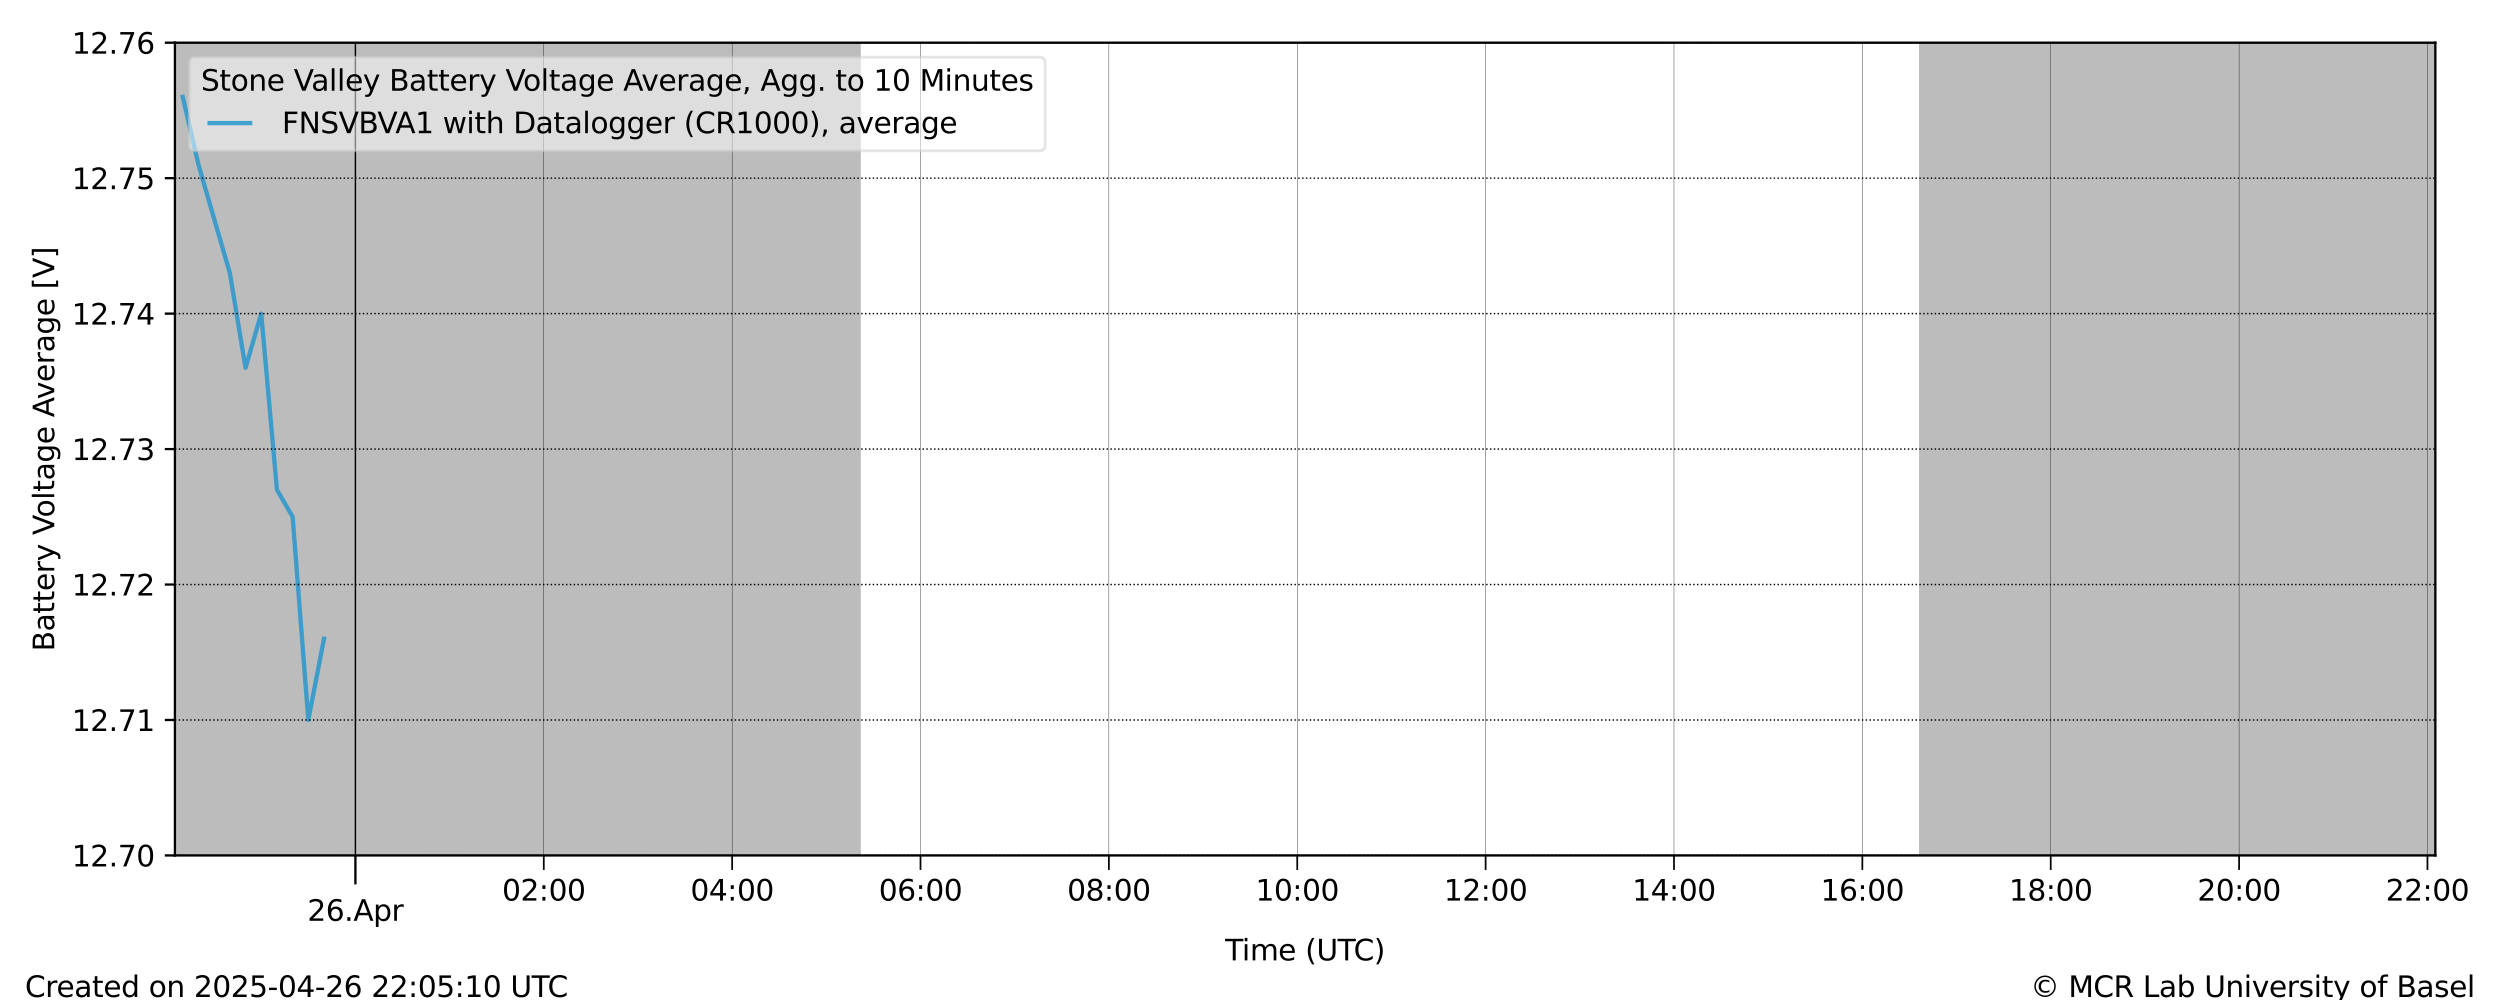 <?xml version="1.0" encoding="utf-8" standalone="no"?>
<!DOCTYPE svg PUBLIC "-//W3C//DTD SVG 1.1//EN"
  "http://www.w3.org/Graphics/SVG/1.1/DTD/svg11.dtd">
<svg xmlns:xlink="http://www.w3.org/1999/xlink" width="864pt" height="345.6pt" viewBox="0 0 864 345.6" xmlns="http://www.w3.org/2000/svg" version="1.1">
 <defs>
  <style type="text/css">*{stroke-linejoin: round; stroke-linecap: butt}</style>
 </defs>
 <g id="figure_1">
  <g id="patch_1">
   <path d="M 0 345.6 
L 864 345.6 
L 864 0 
L 0 0 
z
" style="fill: #ffffff"/>
  </g>
  <g id="axes_1">
   <g id="patch_2">
    <path d="M 60.455 295.64 
L 841.656 295.64 
L 841.656 14.76 
L 60.455 14.76 
z
" style="fill: #ffffff"/>
   </g>
   <g id="PolyCollection_1">
    <path d="M 60.455 14.76 
L 60.455 295.64 
L 60.998 295.64 
L 61.54 295.64 
L 62.083 295.64 
L 62.625 295.64 
L 63.168 295.64 
L 63.71 295.64 
L 64.253 295.64 
L 64.795 295.64 
L 65.338 295.64 
L 65.88 295.64 
L 66.423 295.64 
L 66.965 295.64 
L 67.508 295.64 
L 68.05 295.64 
L 68.593 295.64 
L 69.135 295.64 
L 69.678 295.64 
L 70.22 295.64 
L 70.763 295.64 
L 71.305 295.64 
L 71.848 295.64 
L 72.39 295.64 
L 72.933 295.64 
L 73.475 295.64 
L 74.018 295.64 
L 74.56 295.64 
L 75.103 295.64 
L 75.645 295.64 
L 76.188 295.64 
L 76.73 295.64 
L 77.273 295.64 
L 77.815 295.64 
L 78.358 295.64 
L 78.9 295.64 
L 79.443 295.64 
L 79.985 295.64 
L 80.528 295.64 
L 81.07 295.64 
L 81.613 295.64 
L 82.155 295.64 
L 82.698 295.64 
L 83.24 295.64 
L 83.783 295.64 
L 84.325 295.64 
L 84.868 295.64 
L 85.41 295.64 
L 85.953 295.64 
L 86.495 295.64 
L 87.038 295.64 
L 87.58 295.64 
L 88.123 295.64 
L 88.665 295.64 
L 89.208 295.64 
L 89.75 295.64 
L 90.293 295.64 
L 90.835 295.64 
L 91.378 295.64 
L 91.92 295.64 
L 92.463 295.64 
L 93.005 295.64 
L 93.548 295.64 
L 94.09 295.64 
L 94.633 295.64 
L 95.175 295.64 
L 95.718 295.64 
L 96.26 295.64 
L 96.803 295.64 
L 97.345 295.64 
L 97.888 295.64 
L 98.43 295.64 
L 98.973 295.64 
L 99.515 295.64 
L 100.058 295.64 
L 100.6 295.64 
L 101.143 295.64 
L 101.685 295.64 
L 102.228 295.64 
L 102.77 295.64 
L 103.313 295.64 
L 103.855 295.64 
L 104.398 295.64 
L 104.94 295.64 
L 105.483 295.64 
L 106.025 295.64 
L 106.568 295.64 
L 107.11 295.64 
L 107.653 295.64 
L 108.195 295.64 
L 108.738 295.64 
L 109.28 295.64 
L 109.823 295.64 
L 110.365 295.64 
L 110.908 295.64 
L 111.45 295.64 
L 111.993 295.64 
L 112.535 295.64 
L 113.078 295.64 
L 113.62 295.64 
L 114.163 295.64 
L 114.705 295.64 
L 115.248 295.64 
L 115.79 295.64 
L 116.333 295.64 
L 116.875 295.64 
L 117.418 295.64 
L 117.96 295.64 
L 118.503 295.64 
L 119.045 295.64 
L 119.588 295.64 
L 120.13 295.64 
L 120.673 295.64 
L 121.215 295.64 
L 121.758 295.64 
L 122.3 295.64 
L 122.843 295.64 
L 123.385 295.64 
L 123.928 295.64 
L 124.47 295.64 
L 125.013 295.64 
L 125.555 295.64 
L 126.098 295.64 
L 126.64 295.64 
L 127.183 295.64 
L 127.725 295.64 
L 128.268 295.64 
L 128.81 295.64 
L 129.353 295.64 
L 129.895 295.64 
L 130.438 295.64 
L 130.98 295.64 
L 131.523 295.64 
L 132.065 295.64 
L 132.608 295.64 
L 133.15 295.64 
L 133.693 295.64 
L 134.235 295.64 
L 134.778 295.64 
L 135.32 295.64 
L 135.863 295.64 
L 136.405 295.64 
L 136.948 295.64 
L 137.49 295.64 
L 138.033 295.64 
L 138.575 295.64 
L 139.118 295.64 
L 139.66 295.64 
L 140.203 295.64 
L 140.745 295.64 
L 141.288 295.64 
L 141.83 295.64 
L 142.373 295.64 
L 142.915 295.64 
L 143.458 295.64 
L 144 295.64 
L 144.543 295.64 
L 145.085 295.64 
L 145.628 295.64 
L 146.17 295.64 
L 146.713 295.64 
L 147.255 295.64 
L 147.798 295.64 
L 148.34 295.64 
L 148.883 295.64 
L 149.425 295.64 
L 149.968 295.64 
L 150.51 295.64 
L 151.053 295.64 
L 151.595 295.64 
L 152.138 295.64 
L 152.68 295.64 
L 153.223 295.64 
L 153.765 295.64 
L 154.308 295.64 
L 154.85 295.64 
L 155.393 295.64 
L 155.935 295.64 
L 156.478 295.64 
L 157.02 295.64 
L 157.563 295.64 
L 158.105 295.64 
L 158.648 295.64 
L 159.19 295.64 
L 159.733 295.64 
L 160.275 295.64 
L 160.818 295.64 
L 161.36 295.64 
L 161.903 295.64 
L 162.445 295.64 
L 162.988 295.64 
L 163.53 295.64 
L 164.073 295.64 
L 164.615 295.64 
L 165.158 295.64 
L 165.7 295.64 
L 166.243 295.64 
L 166.785 295.64 
L 167.328 295.64 
L 167.87 295.64 
L 168.413 295.64 
L 168.955 295.64 
L 169.498 295.64 
L 170.04 295.64 
L 170.583 295.64 
L 171.125 295.64 
L 171.668 295.64 
L 172.21 295.64 
L 172.753 295.64 
L 173.295 295.64 
L 173.838 295.64 
L 174.38 295.64 
L 174.923 295.64 
L 175.465 295.64 
L 176.008 295.64 
L 176.55 295.64 
L 177.093 295.64 
L 177.635 295.64 
L 178.178 295.64 
L 178.72 295.64 
L 179.263 295.64 
L 179.805 295.64 
L 180.348 295.64 
L 180.89 295.64 
L 181.433 295.64 
L 181.975 295.64 
L 182.518 295.64 
L 183.06 295.64 
L 183.603 295.64 
L 184.145 295.64 
L 184.688 295.64 
L 185.23 295.64 
L 185.773 295.64 
L 186.315 295.64 
L 186.858 295.64 
L 187.4 295.64 
L 187.943 295.64 
L 188.485 295.64 
L 189.028 295.64 
L 189.57 295.64 
L 190.113 295.64 
L 190.655 295.64 
L 191.198 295.64 
L 191.74 295.64 
L 192.283 295.64 
L 192.825 295.64 
L 193.368 295.64 
L 193.91 295.64 
L 194.453 295.64 
L 194.995 295.64 
L 195.538 295.64 
L 196.08 295.64 
L 196.623 295.64 
L 197.165 295.64 
L 197.708 295.64 
L 198.25 295.64 
L 198.793 295.64 
L 199.335 295.64 
L 199.878 295.64 
L 200.42 295.64 
L 200.963 295.64 
L 201.505 295.64 
L 202.048 295.64 
L 202.59 295.64 
L 203.133 295.64 
L 203.675 295.64 
L 204.218 295.64 
L 204.76 295.64 
L 205.303 295.64 
L 205.845 295.64 
L 206.388 295.64 
L 206.93 295.64 
L 207.473 295.64 
L 208.015 295.64 
L 208.558 295.64 
L 209.1 295.64 
L 209.643 295.64 
L 210.185 295.64 
L 210.728 295.64 
L 211.27 295.64 
L 211.813 295.64 
L 212.355 295.64 
L 212.898 295.64 
L 213.44 295.64 
L 213.983 295.64 
L 214.525 295.64 
L 215.068 295.64 
L 215.61 295.64 
L 216.153 295.64 
L 216.695 295.64 
L 217.238 295.64 
L 217.78 295.64 
L 218.323 295.64 
L 218.865 295.64 
L 219.408 295.64 
L 219.95 295.64 
L 220.493 295.64 
L 221.035 295.64 
L 221.578 295.64 
L 222.12 295.64 
L 222.663 295.64 
L 223.205 295.64 
L 223.748 295.64 
L 224.29 295.64 
L 224.833 295.64 
L 225.375 295.64 
L 225.918 295.64 
L 226.46 295.64 
L 227.003 295.64 
L 227.545 295.64 
L 228.088 295.64 
L 228.63 295.64 
L 229.173 295.64 
L 229.715 295.64 
L 230.258 295.64 
L 230.8 295.64 
L 231.343 295.64 
L 231.885 295.64 
L 232.428 295.64 
L 232.97 295.64 
L 233.513 295.64 
L 234.055 295.64 
L 234.598 295.64 
L 235.14 295.64 
L 235.683 295.64 
L 236.225 295.64 
L 236.768 295.64 
L 237.31 295.64 
L 237.853 295.64 
L 238.395 295.64 
L 238.938 295.64 
L 239.48 295.64 
L 240.023 295.64 
L 240.565 295.64 
L 241.108 295.64 
L 241.65 295.64 
L 242.193 295.64 
L 242.735 295.64 
L 243.278 295.64 
L 243.82 295.64 
L 244.363 295.64 
L 244.905 295.64 
L 245.448 295.64 
L 245.99 295.64 
L 246.533 295.64 
L 247.075 295.64 
L 247.618 295.64 
L 248.16 295.64 
L 248.703 295.64 
L 249.245 295.64 
L 249.788 295.64 
L 250.33 295.64 
L 250.873 295.64 
L 251.415 295.64 
L 251.958 295.64 
L 252.5 295.64 
L 253.043 295.64 
L 253.585 295.64 
L 254.128 295.64 
L 254.67 295.64 
L 255.213 295.64 
L 255.755 295.64 
L 256.298 295.64 
L 256.84 295.64 
L 257.383 295.64 
L 257.925 295.64 
L 258.468 295.64 
L 259.01 295.64 
L 259.553 295.64 
L 260.095 295.64 
L 260.638 295.64 
L 261.18 295.64 
L 261.723 295.64 
L 262.265 295.64 
L 262.808 295.64 
L 263.35 295.64 
L 263.893 295.64 
L 264.435 295.64 
L 264.978 295.64 
L 265.52 295.64 
L 266.063 295.64 
L 266.605 295.64 
L 267.148 295.64 
L 267.69 295.64 
L 268.233 295.64 
L 268.775 295.64 
L 269.318 295.64 
L 269.86 295.64 
L 270.403 295.64 
L 270.945 295.64 
L 271.488 295.64 
L 272.03 295.64 
L 272.573 295.64 
L 273.115 295.64 
L 273.658 295.64 
L 274.2 295.64 
L 274.743 295.64 
L 275.285 295.64 
L 275.828 295.64 
L 276.37 295.64 
L 276.913 295.64 
L 277.455 295.64 
L 277.998 295.64 
L 278.54 295.64 
L 279.083 295.64 
L 279.625 295.64 
L 280.168 295.64 
L 280.71 295.64 
L 281.253 295.64 
L 281.795 295.64 
L 282.338 295.64 
L 282.88 295.64 
L 283.423 295.64 
L 283.965 295.64 
L 284.508 295.64 
L 285.05 295.64 
L 285.593 295.64 
L 286.135 295.64 
L 286.678 295.64 
L 287.22 295.64 
L 287.763 295.64 
L 288.305 295.64 
L 288.848 295.64 
L 289.39 295.64 
L 289.933 295.64 
L 290.475 295.64 
L 291.018 295.64 
L 291.56 295.64 
L 292.103 295.64 
L 292.645 295.64 
L 293.188 295.64 
L 293.73 295.64 
L 294.273 295.64 
L 294.815 295.64 
L 295.358 295.64 
L 295.9 295.64 
L 296.443 295.64 
L 296.985 295.64 
L 296.985 14.76 
L 296.985 14.76 
L 296.443 14.76 
L 295.9 14.76 
L 295.358 14.76 
L 294.815 14.76 
L 294.273 14.76 
L 293.73 14.76 
L 293.188 14.76 
L 292.645 14.76 
L 292.103 14.76 
L 291.56 14.76 
L 291.018 14.76 
L 290.475 14.76 
L 289.933 14.76 
L 289.39 14.76 
L 288.848 14.76 
L 288.305 14.76 
L 287.763 14.76 
L 287.22 14.76 
L 286.678 14.76 
L 286.135 14.76 
L 285.593 14.76 
L 285.05 14.76 
L 284.508 14.76 
L 283.965 14.76 
L 283.423 14.76 
L 282.88 14.76 
L 282.338 14.76 
L 281.795 14.76 
L 281.253 14.76 
L 280.71 14.76 
L 280.168 14.76 
L 279.625 14.76 
L 279.083 14.76 
L 278.54 14.76 
L 277.998 14.76 
L 277.455 14.76 
L 276.913 14.76 
L 276.37 14.76 
L 275.828 14.76 
L 275.285 14.76 
L 274.743 14.76 
L 274.2 14.76 
L 273.658 14.76 
L 273.115 14.76 
L 272.573 14.76 
L 272.03 14.76 
L 271.488 14.76 
L 270.945 14.76 
L 270.403 14.76 
L 269.86 14.76 
L 269.318 14.76 
L 268.775 14.76 
L 268.233 14.76 
L 267.69 14.76 
L 267.148 14.76 
L 266.605 14.76 
L 266.063 14.76 
L 265.52 14.76 
L 264.978 14.76 
L 264.435 14.76 
L 263.893 14.76 
L 263.35 14.76 
L 262.808 14.76 
L 262.265 14.76 
L 261.723 14.76 
L 261.18 14.76 
L 260.638 14.76 
L 260.095 14.76 
L 259.553 14.76 
L 259.01 14.76 
L 258.468 14.76 
L 257.925 14.76 
L 257.383 14.76 
L 256.84 14.76 
L 256.298 14.76 
L 255.755 14.76 
L 255.213 14.76 
L 254.67 14.76 
L 254.128 14.76 
L 253.585 14.76 
L 253.043 14.76 
L 252.5 14.76 
L 251.958 14.76 
L 251.415 14.76 
L 250.873 14.76 
L 250.33 14.76 
L 249.788 14.76 
L 249.245 14.76 
L 248.703 14.76 
L 248.16 14.76 
L 247.618 14.76 
L 247.075 14.76 
L 246.533 14.76 
L 245.99 14.76 
L 245.448 14.76 
L 244.905 14.76 
L 244.363 14.76 
L 243.82 14.76 
L 243.278 14.76 
L 242.735 14.76 
L 242.193 14.76 
L 241.65 14.76 
L 241.108 14.76 
L 240.565 14.76 
L 240.023 14.76 
L 239.48 14.76 
L 238.938 14.76 
L 238.395 14.76 
L 237.853 14.76 
L 237.31 14.76 
L 236.768 14.76 
L 236.225 14.76 
L 235.683 14.76 
L 235.14 14.76 
L 234.598 14.76 
L 234.055 14.76 
L 233.513 14.76 
L 232.97 14.76 
L 232.428 14.76 
L 231.885 14.76 
L 231.343 14.76 
L 230.8 14.76 
L 230.258 14.76 
L 229.715 14.76 
L 229.173 14.76 
L 228.63 14.76 
L 228.088 14.76 
L 227.545 14.76 
L 227.003 14.76 
L 226.46 14.76 
L 225.918 14.76 
L 225.375 14.76 
L 224.833 14.76 
L 224.29 14.76 
L 223.748 14.76 
L 223.205 14.76 
L 222.663 14.76 
L 222.12 14.76 
L 221.578 14.76 
L 221.035 14.76 
L 220.493 14.76 
L 219.95 14.76 
L 219.408 14.76 
L 218.865 14.76 
L 218.323 14.76 
L 217.78 14.76 
L 217.238 14.76 
L 216.695 14.76 
L 216.153 14.76 
L 215.61 14.76 
L 215.068 14.76 
L 214.525 14.76 
L 213.983 14.76 
L 213.44 14.76 
L 212.898 14.76 
L 212.355 14.76 
L 211.813 14.76 
L 211.27 14.76 
L 210.728 14.76 
L 210.185 14.76 
L 209.643 14.76 
L 209.1 14.76 
L 208.558 14.76 
L 208.015 14.76 
L 207.473 14.76 
L 206.93 14.76 
L 206.388 14.76 
L 205.845 14.76 
L 205.303 14.76 
L 204.76 14.76 
L 204.218 14.76 
L 203.675 14.76 
L 203.133 14.76 
L 202.59 14.76 
L 202.048 14.76 
L 201.505 14.76 
L 200.963 14.76 
L 200.42 14.76 
L 199.878 14.76 
L 199.335 14.76 
L 198.793 14.76 
L 198.25 14.76 
L 197.708 14.76 
L 197.165 14.76 
L 196.623 14.76 
L 196.08 14.76 
L 195.538 14.76 
L 194.995 14.76 
L 194.453 14.76 
L 193.91 14.76 
L 193.368 14.76 
L 192.825 14.76 
L 192.283 14.76 
L 191.74 14.76 
L 191.198 14.76 
L 190.655 14.76 
L 190.113 14.76 
L 189.57 14.76 
L 189.028 14.76 
L 188.485 14.76 
L 187.943 14.76 
L 187.4 14.76 
L 186.858 14.76 
L 186.315 14.76 
L 185.773 14.76 
L 185.23 14.76 
L 184.688 14.76 
L 184.145 14.76 
L 183.603 14.76 
L 183.06 14.76 
L 182.518 14.76 
L 181.975 14.76 
L 181.433 14.76 
L 180.89 14.76 
L 180.348 14.76 
L 179.805 14.76 
L 179.263 14.76 
L 178.72 14.76 
L 178.178 14.76 
L 177.635 14.76 
L 177.093 14.76 
L 176.55 14.76 
L 176.008 14.76 
L 175.465 14.76 
L 174.923 14.76 
L 174.38 14.76 
L 173.838 14.76 
L 173.295 14.76 
L 172.753 14.76 
L 172.21 14.76 
L 171.668 14.76 
L 171.125 14.76 
L 170.583 14.76 
L 170.04 14.76 
L 169.498 14.76 
L 168.955 14.76 
L 168.413 14.76 
L 167.87 14.76 
L 167.328 14.76 
L 166.785 14.76 
L 166.243 14.76 
L 165.7 14.76 
L 165.158 14.76 
L 164.615 14.76 
L 164.073 14.76 
L 163.53 14.76 
L 162.988 14.76 
L 162.445 14.76 
L 161.903 14.76 
L 161.36 14.76 
L 160.818 14.76 
L 160.275 14.76 
L 159.733 14.76 
L 159.19 14.76 
L 158.648 14.76 
L 158.105 14.76 
L 157.563 14.76 
L 157.02 14.76 
L 156.478 14.76 
L 155.935 14.76 
L 155.393 14.76 
L 154.85 14.76 
L 154.308 14.76 
L 153.765 14.76 
L 153.223 14.76 
L 152.68 14.76 
L 152.138 14.76 
L 151.595 14.76 
L 151.053 14.76 
L 150.51 14.76 
L 149.968 14.76 
L 149.425 14.76 
L 148.883 14.76 
L 148.34 14.76 
L 147.798 14.76 
L 147.255 14.76 
L 146.713 14.76 
L 146.17 14.76 
L 145.628 14.76 
L 145.085 14.76 
L 144.543 14.76 
L 144 14.76 
L 143.458 14.76 
L 142.915 14.76 
L 142.373 14.76 
L 141.83 14.76 
L 141.288 14.76 
L 140.745 14.76 
L 140.203 14.76 
L 139.66 14.76 
L 139.118 14.76 
L 138.575 14.76 
L 138.033 14.76 
L 137.49 14.76 
L 136.948 14.76 
L 136.405 14.76 
L 135.863 14.76 
L 135.32 14.76 
L 134.778 14.76 
L 134.235 14.76 
L 133.693 14.76 
L 133.15 14.76 
L 132.608 14.76 
L 132.065 14.76 
L 131.523 14.76 
L 130.98 14.76 
L 130.438 14.76 
L 129.895 14.76 
L 129.353 14.76 
L 128.81 14.76 
L 128.268 14.76 
L 127.725 14.76 
L 127.183 14.76 
L 126.64 14.76 
L 126.098 14.76 
L 125.555 14.76 
L 125.013 14.76 
L 124.47 14.76 
L 123.928 14.76 
L 123.385 14.76 
L 122.843 14.76 
L 122.3 14.76 
L 121.758 14.76 
L 121.215 14.76 
L 120.673 14.76 
L 120.13 14.76 
L 119.588 14.76 
L 119.045 14.76 
L 118.503 14.76 
L 117.96 14.76 
L 117.418 14.76 
L 116.875 14.76 
L 116.333 14.76 
L 115.79 14.76 
L 115.248 14.76 
L 114.705 14.76 
L 114.163 14.76 
L 113.62 14.76 
L 113.078 14.76 
L 112.535 14.76 
L 111.993 14.76 
L 111.45 14.76 
L 110.908 14.76 
L 110.365 14.76 
L 109.823 14.76 
L 109.28 14.76 
L 108.738 14.76 
L 108.195 14.76 
L 107.653 14.76 
L 107.11 14.76 
L 106.568 14.76 
L 106.025 14.76 
L 105.483 14.76 
L 104.94 14.76 
L 104.398 14.76 
L 103.855 14.76 
L 103.313 14.76 
L 102.77 14.76 
L 102.228 14.76 
L 101.685 14.76 
L 101.143 14.76 
L 100.6 14.76 
L 100.058 14.76 
L 99.515 14.76 
L 98.973 14.76 
L 98.43 14.76 
L 97.888 14.76 
L 97.345 14.76 
L 96.803 14.76 
L 96.26 14.76 
L 95.718 14.76 
L 95.175 14.76 
L 94.633 14.76 
L 94.09 14.76 
L 93.548 14.76 
L 93.005 14.76 
L 92.463 14.76 
L 91.92 14.76 
L 91.378 14.76 
L 90.835 14.76 
L 90.293 14.76 
L 89.75 14.76 
L 89.208 14.76 
L 88.665 14.76 
L 88.123 14.76 
L 87.58 14.76 
L 87.038 14.76 
L 86.495 14.76 
L 85.953 14.76 
L 85.41 14.76 
L 84.868 14.76 
L 84.325 14.76 
L 83.783 14.76 
L 83.24 14.76 
L 82.698 14.76 
L 82.155 14.76 
L 81.613 14.76 
L 81.07 14.76 
L 80.528 14.76 
L 79.985 14.76 
L 79.443 14.76 
L 78.9 14.76 
L 78.358 14.76 
L 77.815 14.76 
L 77.273 14.76 
L 76.73 14.76 
L 76.188 14.76 
L 75.645 14.76 
L 75.103 14.76 
L 74.56 14.76 
L 74.018 14.76 
L 73.475 14.76 
L 72.933 14.76 
L 72.39 14.76 
L 71.848 14.76 
L 71.305 14.76 
L 70.763 14.76 
L 70.22 14.76 
L 69.678 14.76 
L 69.135 14.76 
L 68.593 14.76 
L 68.05 14.76 
L 67.508 14.76 
L 66.965 14.76 
L 66.423 14.76 
L 65.88 14.76 
L 65.338 14.76 
L 64.795 14.76 
L 64.253 14.76 
L 63.71 14.76 
L 63.168 14.76 
L 62.625 14.76 
L 62.083 14.76 
L 61.54 14.76 
L 60.998 14.76 
L 60.455 14.76 
z
" clip-path="url(#p0db941dbf4)" style="fill: #bcbcbc; stroke: #bcbcbc"/>
    <path d="M 663.716 14.76 
L 663.716 295.64 
L 664.258 295.64 
L 664.801 295.64 
L 665.343 295.64 
L 665.886 295.64 
L 666.428 295.64 
L 666.971 295.64 
L 667.513 295.64 
L 668.056 295.64 
L 668.598 295.64 
L 669.141 295.64 
L 669.683 295.64 
L 670.226 295.64 
L 670.768 295.64 
L 671.311 295.64 
L 671.853 295.64 
L 672.396 295.64 
L 672.938 295.64 
L 673.481 295.64 
L 674.023 295.64 
L 674.566 295.64 
L 675.108 295.64 
L 675.651 295.64 
L 676.193 295.64 
L 676.736 295.64 
L 677.278 295.64 
L 677.821 295.64 
L 678.363 295.64 
L 678.906 295.64 
L 679.448 295.64 
L 679.991 295.64 
L 680.533 295.64 
L 681.076 295.64 
L 681.618 295.64 
L 682.161 295.64 
L 682.703 295.64 
L 683.246 295.64 
L 683.788 295.64 
L 684.331 295.64 
L 684.873 295.64 
L 685.416 295.64 
L 685.958 295.64 
L 686.501 295.64 
L 687.043 295.64 
L 687.586 295.64 
L 688.128 295.64 
L 688.671 295.64 
L 689.213 295.64 
L 689.756 295.64 
L 690.298 295.64 
L 690.841 295.64 
L 691.383 295.64 
L 691.926 295.64 
L 692.468 295.64 
L 693.011 295.64 
L 693.553 295.64 
L 694.096 295.64 
L 694.638 295.64 
L 695.181 295.64 
L 695.723 295.64 
L 696.266 295.64 
L 696.808 295.64 
L 697.351 295.64 
L 697.893 295.64 
L 698.436 295.64 
L 698.978 295.64 
L 699.521 295.64 
L 700.063 295.64 
L 700.606 295.64 
L 701.148 295.64 
L 701.691 295.64 
L 702.233 295.64 
L 702.776 295.64 
L 703.318 295.64 
L 703.861 295.64 
L 704.403 295.64 
L 704.946 295.64 
L 705.488 295.64 
L 706.031 295.64 
L 706.573 295.64 
L 707.116 295.64 
L 707.658 295.64 
L 708.201 295.64 
L 708.743 295.64 
L 709.286 295.64 
L 709.828 295.64 
L 710.371 295.64 
L 710.913 295.64 
L 711.456 295.64 
L 711.998 295.64 
L 712.541 295.64 
L 713.083 295.64 
L 713.626 295.64 
L 714.168 295.64 
L 714.711 295.64 
L 715.253 295.64 
L 715.796 295.64 
L 716.338 295.64 
L 716.881 295.64 
L 717.423 295.64 
L 717.966 295.64 
L 718.508 295.64 
L 719.051 295.64 
L 719.593 295.64 
L 720.136 295.64 
L 720.678 295.64 
L 721.221 295.64 
L 721.763 295.64 
L 722.306 295.64 
L 722.848 295.64 
L 723.391 295.64 
L 723.933 295.64 
L 724.476 295.64 
L 725.018 295.64 
L 725.561 295.64 
L 726.103 295.64 
L 726.646 295.64 
L 727.188 295.64 
L 727.731 295.64 
L 728.273 295.64 
L 728.816 295.64 
L 729.358 295.64 
L 729.901 295.64 
L 730.443 295.64 
L 730.986 295.64 
L 731.528 295.64 
L 732.071 295.64 
L 732.613 295.64 
L 733.156 295.64 
L 733.698 295.64 
L 734.241 295.64 
L 734.783 295.64 
L 735.326 295.64 
L 735.868 295.64 
L 736.411 295.64 
L 736.953 295.64 
L 737.496 295.64 
L 738.038 295.64 
L 738.581 295.64 
L 739.123 295.64 
L 739.666 295.64 
L 740.208 295.64 
L 740.751 295.64 
L 741.293 295.64 
L 741.836 295.64 
L 742.378 295.64 
L 742.921 295.64 
L 743.463 295.64 
L 744.006 295.64 
L 744.548 295.64 
L 745.091 295.64 
L 745.633 295.64 
L 746.176 295.64 
L 746.718 295.64 
L 747.261 295.64 
L 747.803 295.64 
L 748.346 295.64 
L 748.888 295.64 
L 749.431 295.64 
L 749.973 295.64 
L 750.516 295.64 
L 751.058 295.64 
L 751.601 295.64 
L 752.143 295.64 
L 752.686 295.64 
L 753.228 295.64 
L 753.771 295.64 
L 754.313 295.64 
L 754.856 295.64 
L 755.398 295.64 
L 755.941 295.64 
L 756.483 295.64 
L 757.026 295.64 
L 757.568 295.64 
L 758.111 295.64 
L 758.653 295.64 
L 759.196 295.64 
L 759.738 295.64 
L 760.281 295.64 
L 760.823 295.64 
L 761.366 295.64 
L 761.908 295.64 
L 762.451 295.64 
L 762.993 295.64 
L 763.536 295.64 
L 764.078 295.64 
L 764.621 295.64 
L 765.163 295.64 
L 765.706 295.64 
L 766.248 295.64 
L 766.791 295.64 
L 767.333 295.64 
L 767.876 295.64 
L 768.418 295.64 
L 768.961 295.64 
L 769.503 295.64 
L 770.046 295.64 
L 770.588 295.64 
L 771.131 295.64 
L 771.673 295.64 
L 772.216 295.64 
L 772.758 295.64 
L 773.301 295.64 
L 773.843 295.64 
L 774.386 295.64 
L 774.928 295.64 
L 775.471 295.64 
L 776.013 295.64 
L 776.556 295.64 
L 777.098 295.64 
L 777.641 295.64 
L 778.183 295.64 
L 778.726 295.64 
L 779.268 295.64 
L 779.811 295.64 
L 780.353 295.64 
L 780.896 295.64 
L 781.438 295.64 
L 781.981 295.64 
L 782.523 295.64 
L 783.066 295.64 
L 783.608 295.64 
L 784.151 295.64 
L 784.693 295.64 
L 785.236 295.64 
L 785.778 295.64 
L 786.321 295.64 
L 786.863 295.64 
L 787.406 295.64 
L 787.948 295.64 
L 788.491 295.64 
L 789.033 295.64 
L 789.576 295.64 
L 790.118 295.64 
L 790.661 295.64 
L 791.203 295.64 
L 791.746 295.64 
L 792.288 295.64 
L 792.831 295.64 
L 793.373 295.64 
L 793.916 295.64 
L 794.458 295.64 
L 795.001 295.64 
L 795.543 295.64 
L 796.086 295.64 
L 796.628 295.64 
L 797.171 295.64 
L 797.713 295.64 
L 798.256 295.64 
L 798.798 295.64 
L 799.341 295.64 
L 799.883 295.64 
L 800.426 295.64 
L 800.968 295.64 
L 801.511 295.64 
L 802.053 295.64 
L 802.596 295.64 
L 803.138 295.64 
L 803.681 295.64 
L 804.223 295.64 
L 804.766 295.64 
L 805.308 295.64 
L 805.851 295.64 
L 806.393 295.64 
L 806.936 295.64 
L 807.478 295.64 
L 808.021 295.64 
L 808.563 295.64 
L 809.106 295.64 
L 809.648 295.64 
L 810.191 295.64 
L 810.733 295.64 
L 811.276 295.64 
L 811.818 295.64 
L 812.361 295.64 
L 812.903 295.64 
L 813.446 295.64 
L 813.988 295.64 
L 814.531 295.64 
L 815.073 295.64 
L 815.616 295.64 
L 816.158 295.64 
L 816.701 295.64 
L 817.243 295.64 
L 817.786 295.64 
L 818.328 295.64 
L 818.871 295.64 
L 819.413 295.64 
L 819.956 295.64 
L 820.498 295.64 
L 821.041 295.64 
L 821.583 295.64 
L 822.126 295.64 
L 822.668 295.64 
L 823.211 295.64 
L 823.753 295.64 
L 824.296 295.64 
L 824.838 295.64 
L 825.381 295.64 
L 825.923 295.64 
L 826.466 295.64 
L 827.008 295.64 
L 827.551 295.64 
L 828.093 295.64 
L 828.636 295.64 
L 829.178 295.64 
L 829.721 295.64 
L 830.263 295.64 
L 830.806 295.64 
L 831.348 295.64 
L 831.891 295.64 
L 832.433 295.64 
L 832.976 295.64 
L 833.518 295.64 
L 834.061 295.64 
L 834.603 295.64 
L 835.146 295.64 
L 835.688 295.64 
L 836.231 295.64 
L 836.773 295.64 
L 837.316 295.64 
L 837.858 295.64 
L 838.401 295.64 
L 838.943 295.64 
L 839.486 295.64 
L 840.028 295.64 
L 840.571 295.64 
L 841.113 295.64 
L 841.656 295.64 
L 841.656 14.76 
L 841.656 14.76 
L 841.113 14.76 
L 840.571 14.76 
L 840.028 14.76 
L 839.486 14.76 
L 838.943 14.76 
L 838.401 14.76 
L 837.858 14.76 
L 837.316 14.76 
L 836.773 14.76 
L 836.231 14.76 
L 835.688 14.76 
L 835.146 14.76 
L 834.603 14.76 
L 834.061 14.76 
L 833.518 14.76 
L 832.976 14.76 
L 832.433 14.76 
L 831.891 14.76 
L 831.348 14.76 
L 830.806 14.76 
L 830.263 14.76 
L 829.721 14.76 
L 829.178 14.76 
L 828.636 14.76 
L 828.093 14.76 
L 827.551 14.76 
L 827.008 14.76 
L 826.466 14.76 
L 825.923 14.76 
L 825.381 14.76 
L 824.838 14.76 
L 824.296 14.76 
L 823.753 14.76 
L 823.211 14.76 
L 822.668 14.76 
L 822.126 14.76 
L 821.583 14.76 
L 821.041 14.76 
L 820.498 14.76 
L 819.956 14.76 
L 819.413 14.76 
L 818.871 14.76 
L 818.328 14.76 
L 817.786 14.76 
L 817.243 14.76 
L 816.701 14.76 
L 816.158 14.76 
L 815.616 14.76 
L 815.073 14.76 
L 814.531 14.76 
L 813.988 14.76 
L 813.446 14.76 
L 812.903 14.76 
L 812.361 14.76 
L 811.818 14.76 
L 811.276 14.76 
L 810.733 14.76 
L 810.191 14.76 
L 809.648 14.76 
L 809.106 14.76 
L 808.563 14.76 
L 808.021 14.76 
L 807.478 14.76 
L 806.936 14.76 
L 806.393 14.76 
L 805.851 14.76 
L 805.308 14.76 
L 804.766 14.76 
L 804.223 14.76 
L 803.681 14.76 
L 803.138 14.76 
L 802.596 14.76 
L 802.053 14.76 
L 801.511 14.76 
L 800.968 14.76 
L 800.426 14.76 
L 799.883 14.76 
L 799.341 14.76 
L 798.798 14.76 
L 798.256 14.76 
L 797.713 14.76 
L 797.171 14.76 
L 796.628 14.76 
L 796.086 14.76 
L 795.543 14.76 
L 795.001 14.76 
L 794.458 14.76 
L 793.916 14.76 
L 793.373 14.76 
L 792.831 14.76 
L 792.288 14.76 
L 791.746 14.76 
L 791.203 14.76 
L 790.661 14.76 
L 790.118 14.76 
L 789.576 14.76 
L 789.033 14.76 
L 788.491 14.76 
L 787.948 14.76 
L 787.406 14.76 
L 786.863 14.76 
L 786.321 14.76 
L 785.778 14.76 
L 785.236 14.76 
L 784.693 14.76 
L 784.151 14.76 
L 783.608 14.76 
L 783.066 14.76 
L 782.523 14.76 
L 781.981 14.76 
L 781.438 14.76 
L 780.896 14.76 
L 780.353 14.76 
L 779.811 14.76 
L 779.268 14.76 
L 778.726 14.76 
L 778.183 14.76 
L 777.641 14.76 
L 777.098 14.76 
L 776.556 14.76 
L 776.013 14.76 
L 775.471 14.76 
L 774.928 14.76 
L 774.386 14.76 
L 773.843 14.76 
L 773.301 14.76 
L 772.758 14.76 
L 772.216 14.76 
L 771.673 14.76 
L 771.131 14.76 
L 770.588 14.76 
L 770.046 14.76 
L 769.503 14.76 
L 768.961 14.76 
L 768.418 14.76 
L 767.876 14.76 
L 767.333 14.76 
L 766.791 14.76 
L 766.248 14.76 
L 765.706 14.76 
L 765.163 14.76 
L 764.621 14.76 
L 764.078 14.76 
L 763.536 14.76 
L 762.993 14.76 
L 762.451 14.76 
L 761.908 14.76 
L 761.366 14.76 
L 760.823 14.76 
L 760.281 14.76 
L 759.738 14.76 
L 759.196 14.76 
L 758.653 14.76 
L 758.111 14.76 
L 757.568 14.76 
L 757.026 14.76 
L 756.483 14.76 
L 755.941 14.76 
L 755.398 14.76 
L 754.856 14.76 
L 754.313 14.76 
L 753.771 14.76 
L 753.228 14.76 
L 752.686 14.76 
L 752.143 14.76 
L 751.601 14.76 
L 751.058 14.76 
L 750.516 14.76 
L 749.973 14.76 
L 749.431 14.76 
L 748.888 14.76 
L 748.346 14.76 
L 747.803 14.76 
L 747.261 14.76 
L 746.718 14.76 
L 746.176 14.76 
L 745.633 14.76 
L 745.091 14.76 
L 744.548 14.76 
L 744.006 14.76 
L 743.463 14.76 
L 742.921 14.76 
L 742.378 14.76 
L 741.836 14.76 
L 741.293 14.76 
L 740.751 14.76 
L 740.208 14.76 
L 739.666 14.76 
L 739.123 14.76 
L 738.581 14.76 
L 738.038 14.76 
L 737.496 14.76 
L 736.953 14.76 
L 736.411 14.76 
L 735.868 14.76 
L 735.326 14.76 
L 734.783 14.76 
L 734.241 14.76 
L 733.698 14.76 
L 733.156 14.76 
L 732.613 14.76 
L 732.071 14.76 
L 731.528 14.76 
L 730.986 14.76 
L 730.443 14.76 
L 729.901 14.76 
L 729.358 14.76 
L 728.816 14.76 
L 728.273 14.76 
L 727.731 14.76 
L 727.188 14.76 
L 726.646 14.76 
L 726.103 14.76 
L 725.561 14.76 
L 725.018 14.76 
L 724.476 14.76 
L 723.933 14.76 
L 723.391 14.76 
L 722.848 14.76 
L 722.306 14.76 
L 721.763 14.76 
L 721.221 14.76 
L 720.678 14.76 
L 720.136 14.76 
L 719.593 14.76 
L 719.051 14.76 
L 718.508 14.76 
L 717.966 14.76 
L 717.423 14.76 
L 716.881 14.76 
L 716.338 14.76 
L 715.796 14.76 
L 715.253 14.76 
L 714.711 14.76 
L 714.168 14.76 
L 713.626 14.76 
L 713.083 14.76 
L 712.541 14.76 
L 711.998 14.76 
L 711.456 14.76 
L 710.913 14.76 
L 710.371 14.76 
L 709.828 14.76 
L 709.286 14.76 
L 708.743 14.76 
L 708.201 14.76 
L 707.658 14.76 
L 707.116 14.76 
L 706.573 14.76 
L 706.031 14.76 
L 705.488 14.76 
L 704.946 14.76 
L 704.403 14.76 
L 703.861 14.76 
L 703.318 14.76 
L 702.776 14.76 
L 702.233 14.76 
L 701.691 14.76 
L 701.148 14.76 
L 700.606 14.76 
L 700.063 14.76 
L 699.521 14.76 
L 698.978 14.76 
L 698.436 14.76 
L 697.893 14.76 
L 697.351 14.76 
L 696.808 14.76 
L 696.266 14.76 
L 695.723 14.76 
L 695.181 14.76 
L 694.638 14.76 
L 694.096 14.76 
L 693.553 14.76 
L 693.011 14.76 
L 692.468 14.76 
L 691.926 14.76 
L 691.383 14.76 
L 690.841 14.76 
L 690.298 14.76 
L 689.756 14.76 
L 689.213 14.76 
L 688.671 14.76 
L 688.128 14.76 
L 687.586 14.76 
L 687.043 14.76 
L 686.501 14.76 
L 685.958 14.76 
L 685.416 14.76 
L 684.873 14.76 
L 684.331 14.76 
L 683.788 14.76 
L 683.246 14.76 
L 682.703 14.76 
L 682.161 14.76 
L 681.618 14.76 
L 681.076 14.76 
L 680.533 14.76 
L 679.991 14.76 
L 679.448 14.76 
L 678.906 14.76 
L 678.363 14.76 
L 677.821 14.76 
L 677.278 14.76 
L 676.736 14.76 
L 676.193 14.76 
L 675.651 14.76 
L 675.108 14.76 
L 674.566 14.76 
L 674.023 14.76 
L 673.481 14.76 
L 672.938 14.76 
L 672.396 14.76 
L 671.853 14.76 
L 671.311 14.76 
L 670.768 14.76 
L 670.226 14.76 
L 669.683 14.76 
L 669.141 14.76 
L 668.598 14.76 
L 668.056 14.76 
L 667.513 14.76 
L 666.971 14.76 
L 666.428 14.76 
L 665.886 14.76 
L 665.343 14.76 
L 664.801 14.76 
L 664.258 14.76 
L 663.716 14.76 
z
" clip-path="url(#p0db941dbf4)" style="fill: #bcbcbc; stroke: #bcbcbc"/>
   </g>
   <g id="line2d_1">
    <path d="M 63.153 33.485 
L 68.578 56.892 
L 79.428 94.343 
L 84.853 127.112 
L 90.278 108.387 
L 95.703 169.244 
L 101.128 178.607 
L 106.553 248.827 
L 111.978 220.739 
L 111.978 220.739 
" clip-path="url(#p0db941dbf4)" style="fill: none; stroke: #2896cc; stroke-opacity: 0.85; stroke-width: 1.5; stroke-linecap: square"/>
   </g>
   <g id="matplotlib.axis_1">
    <g id="xtick_1">
     <g id="line2d_2">
      <path d="M 122.828 295.64 
L 122.828 14.76 
" clip-path="url(#p0db941dbf4)" style="fill: none; stroke: #000000; stroke-width: 0.5; stroke-linecap: square"/>
     </g>
     <g id="line2d_3">
      <defs>
       <path id="m9cac34e4a3" d="M 0 0 
L 0 10 
" style="stroke: #000000; stroke-width: 0.8"/>
      </defs>
      <g>
       <use xlink:href="#m9cac34e4a3" x="122.828" y="295.64" style="stroke: #000000; stroke-width: 0.8"/>
      </g>
     </g>
     <g id="text_1">
      <!-- 26.Apr -->
      <g transform="translate(106.226 318.238) scale(0.1 -0.1)">
       <defs>
        <path id="DejaVuSans-32" d="M 1228 531 
L 3431 531 
L 3431 0 
L 469 0 
L 469 531 
Q 828 903 1448 1529 
Q 2069 2156 2228 2338 
Q 2531 2678 2651 2914 
Q 2772 3150 2772 3378 
Q 2772 3750 2511 3984 
Q 2250 4219 1831 4219 
Q 1534 4219 1204 4116 
Q 875 4013 500 3803 
L 500 4441 
Q 881 4594 1212 4672 
Q 1544 4750 1819 4750 
Q 2544 4750 2975 4387 
Q 3406 4025 3406 3419 
Q 3406 3131 3298 2873 
Q 3191 2616 2906 2266 
Q 2828 2175 2409 1742 
Q 1991 1309 1228 531 
z
" transform="scale(0.016)"/>
        <path id="DejaVuSans-36" d="M 2113 2584 
Q 1688 2584 1439 2293 
Q 1191 2003 1191 1497 
Q 1191 994 1439 701 
Q 1688 409 2113 409 
Q 2538 409 2786 701 
Q 3034 994 3034 1497 
Q 3034 2003 2786 2293 
Q 2538 2584 2113 2584 
z
M 3366 4563 
L 3366 3988 
Q 3128 4100 2886 4159 
Q 2644 4219 2406 4219 
Q 1781 4219 1451 3797 
Q 1122 3375 1075 2522 
Q 1259 2794 1537 2939 
Q 1816 3084 2150 3084 
Q 2853 3084 3261 2657 
Q 3669 2231 3669 1497 
Q 3669 778 3244 343 
Q 2819 -91 2113 -91 
Q 1303 -91 875 529 
Q 447 1150 447 2328 
Q 447 3434 972 4092 
Q 1497 4750 2381 4750 
Q 2619 4750 2861 4703 
Q 3103 4656 3366 4563 
z
" transform="scale(0.016)"/>
        <path id="DejaVuSans-2e" d="M 684 794 
L 1344 794 
L 1344 0 
L 684 0 
L 684 794 
z
" transform="scale(0.016)"/>
        <path id="DejaVuSans-41" d="M 2188 4044 
L 1331 1722 
L 3047 1722 
L 2188 4044 
z
M 1831 4666 
L 2547 4666 
L 4325 0 
L 3669 0 
L 3244 1197 
L 1141 1197 
L 716 0 
L 50 0 
L 1831 4666 
z
" transform="scale(0.016)"/>
        <path id="DejaVuSans-70" d="M 1159 525 
L 1159 -1331 
L 581 -1331 
L 581 3500 
L 1159 3500 
L 1159 2969 
Q 1341 3281 1617 3432 
Q 1894 3584 2278 3584 
Q 2916 3584 3314 3078 
Q 3713 2572 3713 1747 
Q 3713 922 3314 415 
Q 2916 -91 2278 -91 
Q 1894 -91 1617 61 
Q 1341 213 1159 525 
z
M 3116 1747 
Q 3116 2381 2855 2742 
Q 2594 3103 2138 3103 
Q 1681 3103 1420 2742 
Q 1159 2381 1159 1747 
Q 1159 1113 1420 752 
Q 1681 391 2138 391 
Q 2594 391 2855 752 
Q 3116 1113 3116 1747 
z
" transform="scale(0.016)"/>
        <path id="DejaVuSans-72" d="M 2631 2963 
Q 2534 3019 2420 3045 
Q 2306 3072 2169 3072 
Q 1681 3072 1420 2755 
Q 1159 2438 1159 1844 
L 1159 0 
L 581 0 
L 581 3500 
L 1159 3500 
L 1159 2956 
Q 1341 3275 1631 3429 
Q 1922 3584 2338 3584 
Q 2397 3584 2469 3576 
Q 2541 3569 2628 3553 
L 2631 2963 
z
" transform="scale(0.016)"/>
       </defs>
       <use xlink:href="#DejaVuSans-32"/>
       <use xlink:href="#DejaVuSans-36" x="63.623"/>
       <use xlink:href="#DejaVuSans-2e" x="127.246"/>
       <use xlink:href="#DejaVuSans-41" x="159.033"/>
       <use xlink:href="#DejaVuSans-70" x="227.441"/>
       <use xlink:href="#DejaVuSans-72" x="290.918"/>
      </g>
     </g>
    </g>
    <g id="xtick_2">
     <g id="line2d_4">
      <path d="M 187.928 295.64 
L 187.928 14.76 
" clip-path="url(#p0db941dbf4)" style="fill: none; stroke: #000000; stroke-width: 0.125; stroke-linecap: square"/>
     </g>
     <g id="line2d_5">
      <defs>
       <path id="mffcaf81314" d="M 0 0 
L 0 5 
" style="stroke: #000000; stroke-width: 0.6"/>
      </defs>
      <g>
       <use xlink:href="#mffcaf81314" x="187.928" y="295.64" style="stroke: #000000; stroke-width: 0.6"/>
      </g>
     </g>
     <g id="text_2">
      <!-- 02:00 -->
      <g transform="translate(173.518 311.238) scale(0.1 -0.1)">
       <defs>
        <path id="DejaVuSans-30" d="M 2034 4250 
Q 1547 4250 1301 3770 
Q 1056 3291 1056 2328 
Q 1056 1369 1301 889 
Q 1547 409 2034 409 
Q 2525 409 2770 889 
Q 3016 1369 3016 2328 
Q 3016 3291 2770 3770 
Q 2525 4250 2034 4250 
z
M 2034 4750 
Q 2819 4750 3233 4129 
Q 3647 3509 3647 2328 
Q 3647 1150 3233 529 
Q 2819 -91 2034 -91 
Q 1250 -91 836 529 
Q 422 1150 422 2328 
Q 422 3509 836 4129 
Q 1250 4750 2034 4750 
z
" transform="scale(0.016)"/>
        <path id="DejaVuSans-3a" d="M 750 794 
L 1409 794 
L 1409 0 
L 750 0 
L 750 794 
z
M 750 3309 
L 1409 3309 
L 1409 2516 
L 750 2516 
L 750 3309 
z
" transform="scale(0.016)"/>
       </defs>
       <use xlink:href="#DejaVuSans-30"/>
       <use xlink:href="#DejaVuSans-32" x="63.623"/>
       <use xlink:href="#DejaVuSans-3a" x="127.246"/>
       <use xlink:href="#DejaVuSans-30" x="160.938"/>
       <use xlink:href="#DejaVuSans-30" x="224.561"/>
      </g>
     </g>
    </g>
    <g id="xtick_3">
     <g id="line2d_6">
      <path d="M 253.028 295.64 
L 253.028 14.76 
" clip-path="url(#p0db941dbf4)" style="fill: none; stroke: #000000; stroke-width: 0.125; stroke-linecap: square"/>
     </g>
     <g id="line2d_7">
      <g>
       <use xlink:href="#mffcaf81314" x="253.028" y="295.64" style="stroke: #000000; stroke-width: 0.6"/>
      </g>
     </g>
     <g id="text_3">
      <!-- 04:00 -->
      <g transform="translate(238.618 311.238) scale(0.1 -0.1)">
       <defs>
        <path id="DejaVuSans-34" d="M 2419 4116 
L 825 1625 
L 2419 1625 
L 2419 4116 
z
M 2253 4666 
L 3047 4666 
L 3047 1625 
L 3713 1625 
L 3713 1100 
L 3047 1100 
L 3047 0 
L 2419 0 
L 2419 1100 
L 313 1100 
L 313 1709 
L 2253 4666 
z
" transform="scale(0.016)"/>
       </defs>
       <use xlink:href="#DejaVuSans-30"/>
       <use xlink:href="#DejaVuSans-34" x="63.623"/>
       <use xlink:href="#DejaVuSans-3a" x="127.246"/>
       <use xlink:href="#DejaVuSans-30" x="160.938"/>
       <use xlink:href="#DejaVuSans-30" x="224.561"/>
      </g>
     </g>
    </g>
    <g id="xtick_4">
     <g id="line2d_8">
      <path d="M 318.128 295.64 
L 318.128 14.76 
" clip-path="url(#p0db941dbf4)" style="fill: none; stroke: #000000; stroke-width: 0.125; stroke-linecap: square"/>
     </g>
     <g id="line2d_9">
      <g>
       <use xlink:href="#mffcaf81314" x="318.128" y="295.64" style="stroke: #000000; stroke-width: 0.6"/>
      </g>
     </g>
     <g id="text_4">
      <!-- 06:00 -->
      <g transform="translate(303.719 311.238) scale(0.1 -0.1)">
       <use xlink:href="#DejaVuSans-30"/>
       <use xlink:href="#DejaVuSans-36" x="63.623"/>
       <use xlink:href="#DejaVuSans-3a" x="127.246"/>
       <use xlink:href="#DejaVuSans-30" x="160.938"/>
       <use xlink:href="#DejaVuSans-30" x="224.561"/>
      </g>
     </g>
    </g>
    <g id="xtick_5">
     <g id="line2d_10">
      <path d="M 383.228 295.64 
L 383.228 14.76 
" clip-path="url(#p0db941dbf4)" style="fill: none; stroke: #000000; stroke-width: 0.125; stroke-linecap: square"/>
     </g>
     <g id="line2d_11">
      <g>
       <use xlink:href="#mffcaf81314" x="383.228" y="295.64" style="stroke: #000000; stroke-width: 0.6"/>
      </g>
     </g>
     <g id="text_5">
      <!-- 08:00 -->
      <g transform="translate(368.819 311.238) scale(0.1 -0.1)">
       <defs>
        <path id="DejaVuSans-38" d="M 2034 2216 
Q 1584 2216 1326 1975 
Q 1069 1734 1069 1313 
Q 1069 891 1326 650 
Q 1584 409 2034 409 
Q 2484 409 2743 651 
Q 3003 894 3003 1313 
Q 3003 1734 2745 1975 
Q 2488 2216 2034 2216 
z
M 1403 2484 
Q 997 2584 770 2862 
Q 544 3141 544 3541 
Q 544 4100 942 4425 
Q 1341 4750 2034 4750 
Q 2731 4750 3128 4425 
Q 3525 4100 3525 3541 
Q 3525 3141 3298 2862 
Q 3072 2584 2669 2484 
Q 3125 2378 3379 2068 
Q 3634 1759 3634 1313 
Q 3634 634 3220 271 
Q 2806 -91 2034 -91 
Q 1263 -91 848 271 
Q 434 634 434 1313 
Q 434 1759 690 2068 
Q 947 2378 1403 2484 
z
M 1172 3481 
Q 1172 3119 1398 2916 
Q 1625 2713 2034 2713 
Q 2441 2713 2670 2916 
Q 2900 3119 2900 3481 
Q 2900 3844 2670 4047 
Q 2441 4250 2034 4250 
Q 1625 4250 1398 4047 
Q 1172 3844 1172 3481 
z
" transform="scale(0.016)"/>
       </defs>
       <use xlink:href="#DejaVuSans-30"/>
       <use xlink:href="#DejaVuSans-38" x="63.623"/>
       <use xlink:href="#DejaVuSans-3a" x="127.246"/>
       <use xlink:href="#DejaVuSans-30" x="160.938"/>
       <use xlink:href="#DejaVuSans-30" x="224.561"/>
      </g>
     </g>
    </g>
    <g id="xtick_6">
     <g id="line2d_12">
      <path d="M 448.328 295.64 
L 448.328 14.76 
" clip-path="url(#p0db941dbf4)" style="fill: none; stroke: #000000; stroke-width: 0.125; stroke-linecap: square"/>
     </g>
     <g id="line2d_13">
      <g>
       <use xlink:href="#mffcaf81314" x="448.328" y="295.64" style="stroke: #000000; stroke-width: 0.6"/>
      </g>
     </g>
     <g id="text_6">
      <!-- 10:00 -->
      <g transform="translate(433.919 311.238) scale(0.1 -0.1)">
       <defs>
        <path id="DejaVuSans-31" d="M 794 531 
L 1825 531 
L 1825 4091 
L 703 3866 
L 703 4441 
L 1819 4666 
L 2450 4666 
L 2450 531 
L 3481 531 
L 3481 0 
L 794 0 
L 794 531 
z
" transform="scale(0.016)"/>
       </defs>
       <use xlink:href="#DejaVuSans-31"/>
       <use xlink:href="#DejaVuSans-30" x="63.623"/>
       <use xlink:href="#DejaVuSans-3a" x="127.246"/>
       <use xlink:href="#DejaVuSans-30" x="160.938"/>
       <use xlink:href="#DejaVuSans-30" x="224.561"/>
      </g>
     </g>
    </g>
    <g id="xtick_7">
     <g id="line2d_14">
      <path d="M 513.428 295.64 
L 513.428 14.76 
" clip-path="url(#p0db941dbf4)" style="fill: none; stroke: #000000; stroke-width: 0.125; stroke-linecap: square"/>
     </g>
     <g id="line2d_15">
      <g>
       <use xlink:href="#mffcaf81314" x="513.428" y="295.64" style="stroke: #000000; stroke-width: 0.6"/>
      </g>
     </g>
     <g id="text_7">
      <!-- 12:00 -->
      <g transform="translate(499.019 311.238) scale(0.1 -0.1)">
       <use xlink:href="#DejaVuSans-31"/>
       <use xlink:href="#DejaVuSans-32" x="63.623"/>
       <use xlink:href="#DejaVuSans-3a" x="127.246"/>
       <use xlink:href="#DejaVuSans-30" x="160.938"/>
       <use xlink:href="#DejaVuSans-30" x="224.561"/>
      </g>
     </g>
    </g>
    <g id="xtick_8">
     <g id="line2d_16">
      <path d="M 578.528 295.64 
L 578.528 14.76 
" clip-path="url(#p0db941dbf4)" style="fill: none; stroke: #000000; stroke-width: 0.125; stroke-linecap: square"/>
     </g>
     <g id="line2d_17">
      <g>
       <use xlink:href="#mffcaf81314" x="578.528" y="295.64" style="stroke: #000000; stroke-width: 0.6"/>
      </g>
     </g>
     <g id="text_8">
      <!-- 14:00 -->
      <g transform="translate(564.119 311.238) scale(0.1 -0.1)">
       <use xlink:href="#DejaVuSans-31"/>
       <use xlink:href="#DejaVuSans-34" x="63.623"/>
       <use xlink:href="#DejaVuSans-3a" x="127.246"/>
       <use xlink:href="#DejaVuSans-30" x="160.938"/>
       <use xlink:href="#DejaVuSans-30" x="224.561"/>
      </g>
     </g>
    </g>
    <g id="xtick_9">
     <g id="line2d_18">
      <path d="M 643.628 295.64 
L 643.628 14.76 
" clip-path="url(#p0db941dbf4)" style="fill: none; stroke: #000000; stroke-width: 0.125; stroke-linecap: square"/>
     </g>
     <g id="line2d_19">
      <g>
       <use xlink:href="#mffcaf81314" x="643.628" y="295.64" style="stroke: #000000; stroke-width: 0.6"/>
      </g>
     </g>
     <g id="text_9">
      <!-- 16:00 -->
      <g transform="translate(629.219 311.238) scale(0.1 -0.1)">
       <use xlink:href="#DejaVuSans-31"/>
       <use xlink:href="#DejaVuSans-36" x="63.623"/>
       <use xlink:href="#DejaVuSans-3a" x="127.246"/>
       <use xlink:href="#DejaVuSans-30" x="160.938"/>
       <use xlink:href="#DejaVuSans-30" x="224.561"/>
      </g>
     </g>
    </g>
    <g id="xtick_10">
     <g id="line2d_20">
      <path d="M 708.728 295.64 
L 708.728 14.76 
" clip-path="url(#p0db941dbf4)" style="fill: none; stroke: #000000; stroke-width: 0.125; stroke-linecap: square"/>
     </g>
     <g id="line2d_21">
      <g>
       <use xlink:href="#mffcaf81314" x="708.728" y="295.64" style="stroke: #000000; stroke-width: 0.6"/>
      </g>
     </g>
     <g id="text_10">
      <!-- 18:00 -->
      <g transform="translate(694.319 311.238) scale(0.1 -0.1)">
       <use xlink:href="#DejaVuSans-31"/>
       <use xlink:href="#DejaVuSans-38" x="63.623"/>
       <use xlink:href="#DejaVuSans-3a" x="127.246"/>
       <use xlink:href="#DejaVuSans-30" x="160.938"/>
       <use xlink:href="#DejaVuSans-30" x="224.561"/>
      </g>
     </g>
    </g>
    <g id="xtick_11">
     <g id="line2d_22">
      <path d="M 773.828 295.64 
L 773.828 14.76 
" clip-path="url(#p0db941dbf4)" style="fill: none; stroke: #000000; stroke-width: 0.125; stroke-linecap: square"/>
     </g>
     <g id="line2d_23">
      <g>
       <use xlink:href="#mffcaf81314" x="773.828" y="295.64" style="stroke: #000000; stroke-width: 0.6"/>
      </g>
     </g>
     <g id="text_11">
      <!-- 20:00 -->
      <g transform="translate(759.419 311.238) scale(0.1 -0.1)">
       <use xlink:href="#DejaVuSans-32"/>
       <use xlink:href="#DejaVuSans-30" x="63.623"/>
       <use xlink:href="#DejaVuSans-3a" x="127.246"/>
       <use xlink:href="#DejaVuSans-30" x="160.938"/>
       <use xlink:href="#DejaVuSans-30" x="224.561"/>
      </g>
     </g>
    </g>
    <g id="xtick_12">
     <g id="line2d_24">
      <path d="M 838.929 295.64 
L 838.929 14.76 
" clip-path="url(#p0db941dbf4)" style="fill: none; stroke: #000000; stroke-width: 0.125; stroke-linecap: square"/>
     </g>
     <g id="line2d_25">
      <g>
       <use xlink:href="#mffcaf81314" x="838.929" y="295.64" style="stroke: #000000; stroke-width: 0.6"/>
      </g>
     </g>
     <g id="text_12">
      <!-- 22:00 -->
      <g transform="translate(824.519 311.238) scale(0.1 -0.1)">
       <use xlink:href="#DejaVuSans-32"/>
       <use xlink:href="#DejaVuSans-32" x="63.623"/>
       <use xlink:href="#DejaVuSans-3a" x="127.246"/>
       <use xlink:href="#DejaVuSans-30" x="160.938"/>
       <use xlink:href="#DejaVuSans-30" x="224.561"/>
      </g>
     </g>
    </g>
    <g id="text_13">
     <!-- Time (UTC) -->
     <g transform="translate(423.42 331.917) scale(0.1 -0.1)">
      <defs>
       <path id="DejaVuSans-54" d="M -19 4666 
L 3928 4666 
L 3928 4134 
L 2272 4134 
L 2272 0 
L 1638 0 
L 1638 4134 
L -19 4134 
L -19 4666 
z
" transform="scale(0.016)"/>
       <path id="DejaVuSans-69" d="M 603 3500 
L 1178 3500 
L 1178 0 
L 603 0 
L 603 3500 
z
M 603 4863 
L 1178 4863 
L 1178 4134 
L 603 4134 
L 603 4863 
z
" transform="scale(0.016)"/>
       <path id="DejaVuSans-6d" d="M 3328 2828 
Q 3544 3216 3844 3400 
Q 4144 3584 4550 3584 
Q 5097 3584 5394 3201 
Q 5691 2819 5691 2113 
L 5691 0 
L 5113 0 
L 5113 2094 
Q 5113 2597 4934 2840 
Q 4756 3084 4391 3084 
Q 3944 3084 3684 2787 
Q 3425 2491 3425 1978 
L 3425 0 
L 2847 0 
L 2847 2094 
Q 2847 2600 2669 2842 
Q 2491 3084 2119 3084 
Q 1678 3084 1418 2786 
Q 1159 2488 1159 1978 
L 1159 0 
L 581 0 
L 581 3500 
L 1159 3500 
L 1159 2956 
Q 1356 3278 1631 3431 
Q 1906 3584 2284 3584 
Q 2666 3584 2933 3390 
Q 3200 3197 3328 2828 
z
" transform="scale(0.016)"/>
       <path id="DejaVuSans-65" d="M 3597 1894 
L 3597 1613 
L 953 1613 
Q 991 1019 1311 708 
Q 1631 397 2203 397 
Q 2534 397 2845 478 
Q 3156 559 3463 722 
L 3463 178 
Q 3153 47 2828 -22 
Q 2503 -91 2169 -91 
Q 1331 -91 842 396 
Q 353 884 353 1716 
Q 353 2575 817 3079 
Q 1281 3584 2069 3584 
Q 2775 3584 3186 3129 
Q 3597 2675 3597 1894 
z
M 3022 2063 
Q 3016 2534 2758 2815 
Q 2500 3097 2075 3097 
Q 1594 3097 1305 2825 
Q 1016 2553 972 2059 
L 3022 2063 
z
" transform="scale(0.016)"/>
       <path id="DejaVuSans-20" transform="scale(0.016)"/>
       <path id="DejaVuSans-28" d="M 1984 4856 
Q 1566 4138 1362 3434 
Q 1159 2731 1159 2009 
Q 1159 1288 1364 580 
Q 1569 -128 1984 -844 
L 1484 -844 
Q 1016 -109 783 600 
Q 550 1309 550 2009 
Q 550 2706 781 3412 
Q 1013 4119 1484 4856 
L 1984 4856 
z
" transform="scale(0.016)"/>
       <path id="DejaVuSans-55" d="M 556 4666 
L 1191 4666 
L 1191 1831 
Q 1191 1081 1462 751 
Q 1734 422 2344 422 
Q 2950 422 3222 751 
Q 3494 1081 3494 1831 
L 3494 4666 
L 4128 4666 
L 4128 1753 
Q 4128 841 3676 375 
Q 3225 -91 2344 -91 
Q 1459 -91 1007 375 
Q 556 841 556 1753 
L 556 4666 
z
" transform="scale(0.016)"/>
       <path id="DejaVuSans-43" d="M 4122 4306 
L 4122 3641 
Q 3803 3938 3442 4084 
Q 3081 4231 2675 4231 
Q 1875 4231 1450 3742 
Q 1025 3253 1025 2328 
Q 1025 1406 1450 917 
Q 1875 428 2675 428 
Q 3081 428 3442 575 
Q 3803 722 4122 1019 
L 4122 359 
Q 3791 134 3420 21 
Q 3050 -91 2638 -91 
Q 1578 -91 968 557 
Q 359 1206 359 2328 
Q 359 3453 968 4101 
Q 1578 4750 2638 4750 
Q 3056 4750 3426 4639 
Q 3797 4528 4122 4306 
z
" transform="scale(0.016)"/>
       <path id="DejaVuSans-29" d="M 513 4856 
L 1013 4856 
Q 1481 4119 1714 3412 
Q 1947 2706 1947 2009 
Q 1947 1309 1714 600 
Q 1481 -109 1013 -844 
L 513 -844 
Q 928 -128 1133 580 
Q 1338 1288 1338 2009 
Q 1338 2731 1133 3434 
Q 928 4138 513 4856 
z
" transform="scale(0.016)"/>
      </defs>
      <use xlink:href="#DejaVuSans-54"/>
      <use xlink:href="#DejaVuSans-69" x="57.959"/>
      <use xlink:href="#DejaVuSans-6d" x="85.742"/>
      <use xlink:href="#DejaVuSans-65" x="183.154"/>
      <use xlink:href="#DejaVuSans-20" x="244.678"/>
      <use xlink:href="#DejaVuSans-28" x="276.465"/>
      <use xlink:href="#DejaVuSans-55" x="315.479"/>
      <use xlink:href="#DejaVuSans-54" x="388.672"/>
      <use xlink:href="#DejaVuSans-43" x="443.881"/>
      <use xlink:href="#DejaVuSans-29" x="513.705"/>
     </g>
    </g>
   </g>
   <g id="matplotlib.axis_2">
    <g id="ytick_1">
     <g id="line2d_26">
      <path d="M 60.455 295.64 
L 841.656 295.64 
" clip-path="url(#p0db941dbf4)" style="fill: none; stroke-dasharray: 0.5,0.825; stroke-dashoffset: 0; stroke: #000000; stroke-width: 0.5"/>
     </g>
     <g id="line2d_27">
      <defs>
       <path id="me8c9aa7d7a" d="M 0 0 
L -3.5 0 
" style="stroke: #000000; stroke-width: 0.8"/>
      </defs>
      <g>
       <use xlink:href="#me8c9aa7d7a" x="60.455" y="295.64" style="stroke: #000000; stroke-width: 0.8"/>
      </g>
     </g>
     <g id="text_14">
      <!-- 12.70 -->
      <g transform="translate(24.827 299.439) scale(0.1 -0.1)">
       <defs>
        <path id="DejaVuSans-37" d="M 525 4666 
L 3525 4666 
L 3525 4397 
L 1831 0 
L 1172 0 
L 2766 4134 
L 525 4134 
L 525 4666 
z
" transform="scale(0.016)"/>
       </defs>
       <use xlink:href="#DejaVuSans-31"/>
       <use xlink:href="#DejaVuSans-32" x="63.623"/>
       <use xlink:href="#DejaVuSans-2e" x="127.246"/>
       <use xlink:href="#DejaVuSans-37" x="159.033"/>
       <use xlink:href="#DejaVuSans-30" x="222.656"/>
      </g>
     </g>
    </g>
    <g id="ytick_2">
     <g id="line2d_28">
      <path d="M 60.455 248.827 
L 841.656 248.827 
" clip-path="url(#p0db941dbf4)" style="fill: none; stroke-dasharray: 0.5,0.825; stroke-dashoffset: 0; stroke: #000000; stroke-width: 0.5"/>
     </g>
     <g id="line2d_29">
      <g>
       <use xlink:href="#me8c9aa7d7a" x="60.455" y="248.827" style="stroke: #000000; stroke-width: 0.8"/>
      </g>
     </g>
     <g id="text_15">
      <!-- 12.71 -->
      <g transform="translate(24.827 252.626) scale(0.1 -0.1)">
       <use xlink:href="#DejaVuSans-31"/>
       <use xlink:href="#DejaVuSans-32" x="63.623"/>
       <use xlink:href="#DejaVuSans-2e" x="127.246"/>
       <use xlink:href="#DejaVuSans-37" x="159.033"/>
       <use xlink:href="#DejaVuSans-31" x="222.656"/>
      </g>
     </g>
    </g>
    <g id="ytick_3">
     <g id="line2d_30">
      <path d="M 60.455 202.013 
L 841.656 202.013 
" clip-path="url(#p0db941dbf4)" style="fill: none; stroke-dasharray: 0.5,0.825; stroke-dashoffset: 0; stroke: #000000; stroke-width: 0.5"/>
     </g>
     <g id="line2d_31">
      <g>
       <use xlink:href="#me8c9aa7d7a" x="60.455" y="202.013" style="stroke: #000000; stroke-width: 0.8"/>
      </g>
     </g>
     <g id="text_16">
      <!-- 12.72 -->
      <g transform="translate(24.827 205.813) scale(0.1 -0.1)">
       <use xlink:href="#DejaVuSans-31"/>
       <use xlink:href="#DejaVuSans-32" x="63.623"/>
       <use xlink:href="#DejaVuSans-2e" x="127.246"/>
       <use xlink:href="#DejaVuSans-37" x="159.033"/>
       <use xlink:href="#DejaVuSans-32" x="222.656"/>
      </g>
     </g>
    </g>
    <g id="ytick_4">
     <g id="line2d_32">
      <path d="M 60.455 155.2 
L 841.656 155.2 
" clip-path="url(#p0db941dbf4)" style="fill: none; stroke-dasharray: 0.5,0.825; stroke-dashoffset: 0; stroke: #000000; stroke-width: 0.5"/>
     </g>
     <g id="line2d_33">
      <g>
       <use xlink:href="#me8c9aa7d7a" x="60.455" y="155.2" style="stroke: #000000; stroke-width: 0.8"/>
      </g>
     </g>
     <g id="text_17">
      <!-- 12.73 -->
      <g transform="translate(24.827 158.999) scale(0.1 -0.1)">
       <defs>
        <path id="DejaVuSans-33" d="M 2597 2516 
Q 3050 2419 3304 2112 
Q 3559 1806 3559 1356 
Q 3559 666 3084 287 
Q 2609 -91 1734 -91 
Q 1441 -91 1130 -33 
Q 819 25 488 141 
L 488 750 
Q 750 597 1062 519 
Q 1375 441 1716 441 
Q 2309 441 2620 675 
Q 2931 909 2931 1356 
Q 2931 1769 2642 2001 
Q 2353 2234 1838 2234 
L 1294 2234 
L 1294 2753 
L 1863 2753 
Q 2328 2753 2575 2939 
Q 2822 3125 2822 3475 
Q 2822 3834 2567 4026 
Q 2313 4219 1838 4219 
Q 1578 4219 1281 4162 
Q 984 4106 628 3988 
L 628 4550 
Q 988 4650 1302 4700 
Q 1616 4750 1894 4750 
Q 2613 4750 3031 4423 
Q 3450 4097 3450 3541 
Q 3450 3153 3228 2886 
Q 3006 2619 2597 2516 
z
" transform="scale(0.016)"/>
       </defs>
       <use xlink:href="#DejaVuSans-31"/>
       <use xlink:href="#DejaVuSans-32" x="63.623"/>
       <use xlink:href="#DejaVuSans-2e" x="127.246"/>
       <use xlink:href="#DejaVuSans-37" x="159.033"/>
       <use xlink:href="#DejaVuSans-33" x="222.656"/>
      </g>
     </g>
    </g>
    <g id="ytick_5">
     <g id="line2d_34">
      <path d="M 60.455 108.387 
L 841.656 108.387 
" clip-path="url(#p0db941dbf4)" style="fill: none; stroke-dasharray: 0.5,0.825; stroke-dashoffset: 0; stroke: #000000; stroke-width: 0.5"/>
     </g>
     <g id="line2d_35">
      <g>
       <use xlink:href="#me8c9aa7d7a" x="60.455" y="108.387" style="stroke: #000000; stroke-width: 0.8"/>
      </g>
     </g>
     <g id="text_18">
      <!-- 12.74 -->
      <g transform="translate(24.827 112.186) scale(0.1 -0.1)">
       <use xlink:href="#DejaVuSans-31"/>
       <use xlink:href="#DejaVuSans-32" x="63.623"/>
       <use xlink:href="#DejaVuSans-2e" x="127.246"/>
       <use xlink:href="#DejaVuSans-37" x="159.033"/>
       <use xlink:href="#DejaVuSans-34" x="222.656"/>
      </g>
     </g>
    </g>
    <g id="ytick_6">
     <g id="line2d_36">
      <path d="M 60.455 61.573 
L 841.656 61.573 
" clip-path="url(#p0db941dbf4)" style="fill: none; stroke-dasharray: 0.5,0.825; stroke-dashoffset: 0; stroke: #000000; stroke-width: 0.5"/>
     </g>
     <g id="line2d_37">
      <g>
       <use xlink:href="#me8c9aa7d7a" x="60.455" y="61.573" style="stroke: #000000; stroke-width: 0.8"/>
      </g>
     </g>
     <g id="text_19">
      <!-- 12.75 -->
      <g transform="translate(24.827 65.373) scale(0.1 -0.1)">
       <defs>
        <path id="DejaVuSans-35" d="M 691 4666 
L 3169 4666 
L 3169 4134 
L 1269 4134 
L 1269 2991 
Q 1406 3038 1543 3061 
Q 1681 3084 1819 3084 
Q 2600 3084 3056 2656 
Q 3513 2228 3513 1497 
Q 3513 744 3044 326 
Q 2575 -91 1722 -91 
Q 1428 -91 1123 -41 
Q 819 9 494 109 
L 494 744 
Q 775 591 1075 516 
Q 1375 441 1709 441 
Q 2250 441 2565 725 
Q 2881 1009 2881 1497 
Q 2881 1984 2565 2268 
Q 2250 2553 1709 2553 
Q 1456 2553 1204 2497 
Q 953 2441 691 2322 
L 691 4666 
z
" transform="scale(0.016)"/>
       </defs>
       <use xlink:href="#DejaVuSans-31"/>
       <use xlink:href="#DejaVuSans-32" x="63.623"/>
       <use xlink:href="#DejaVuSans-2e" x="127.246"/>
       <use xlink:href="#DejaVuSans-37" x="159.033"/>
       <use xlink:href="#DejaVuSans-35" x="222.656"/>
      </g>
     </g>
    </g>
    <g id="ytick_7">
     <g id="line2d_38">
      <path d="M 60.455 14.76 
L 841.656 14.76 
" clip-path="url(#p0db941dbf4)" style="fill: none; stroke-dasharray: 0.5,0.825; stroke-dashoffset: 0; stroke: #000000; stroke-width: 0.5"/>
     </g>
     <g id="line2d_39">
      <g>
       <use xlink:href="#me8c9aa7d7a" x="60.455" y="14.76" style="stroke: #000000; stroke-width: 0.8"/>
      </g>
     </g>
     <g id="text_20">
      <!-- 12.76 -->
      <g transform="translate(24.827 18.559) scale(0.1 -0.1)">
       <use xlink:href="#DejaVuSans-31"/>
       <use xlink:href="#DejaVuSans-32" x="63.623"/>
       <use xlink:href="#DejaVuSans-2e" x="127.246"/>
       <use xlink:href="#DejaVuSans-37" x="159.033"/>
       <use xlink:href="#DejaVuSans-36" x="222.656"/>
      </g>
     </g>
    </g>
    <g id="text_21">
     <!-- Battery Voltage Average [V] -->
     <g transform="translate(18.747 225.084) rotate(-90) scale(0.1 -0.1)">
      <defs>
       <path id="DejaVuSans-42" d="M 1259 2228 
L 1259 519 
L 2272 519 
Q 2781 519 3026 730 
Q 3272 941 3272 1375 
Q 3272 1813 3026 2020 
Q 2781 2228 2272 2228 
L 1259 2228 
z
M 1259 4147 
L 1259 2741 
L 2194 2741 
Q 2656 2741 2882 2914 
Q 3109 3088 3109 3444 
Q 3109 3797 2882 3972 
Q 2656 4147 2194 4147 
L 1259 4147 
z
M 628 4666 
L 2241 4666 
Q 2963 4666 3353 4366 
Q 3744 4066 3744 3513 
Q 3744 3084 3544 2831 
Q 3344 2578 2956 2516 
Q 3422 2416 3680 2098 
Q 3938 1781 3938 1306 
Q 3938 681 3513 340 
Q 3088 0 2303 0 
L 628 0 
L 628 4666 
z
" transform="scale(0.016)"/>
       <path id="DejaVuSans-61" d="M 2194 1759 
Q 1497 1759 1228 1600 
Q 959 1441 959 1056 
Q 959 750 1161 570 
Q 1363 391 1709 391 
Q 2188 391 2477 730 
Q 2766 1069 2766 1631 
L 2766 1759 
L 2194 1759 
z
M 3341 1997 
L 3341 0 
L 2766 0 
L 2766 531 
Q 2569 213 2275 61 
Q 1981 -91 1556 -91 
Q 1019 -91 701 211 
Q 384 513 384 1019 
Q 384 1609 779 1909 
Q 1175 2209 1959 2209 
L 2766 2209 
L 2766 2266 
Q 2766 2663 2505 2880 
Q 2244 3097 1772 3097 
Q 1472 3097 1187 3025 
Q 903 2953 641 2809 
L 641 3341 
Q 956 3463 1253 3523 
Q 1550 3584 1831 3584 
Q 2591 3584 2966 3190 
Q 3341 2797 3341 1997 
z
" transform="scale(0.016)"/>
       <path id="DejaVuSans-74" d="M 1172 4494 
L 1172 3500 
L 2356 3500 
L 2356 3053 
L 1172 3053 
L 1172 1153 
Q 1172 725 1289 603 
Q 1406 481 1766 481 
L 2356 481 
L 2356 0 
L 1766 0 
Q 1100 0 847 248 
Q 594 497 594 1153 
L 594 3053 
L 172 3053 
L 172 3500 
L 594 3500 
L 594 4494 
L 1172 4494 
z
" transform="scale(0.016)"/>
       <path id="DejaVuSans-79" d="M 2059 -325 
Q 1816 -950 1584 -1140 
Q 1353 -1331 966 -1331 
L 506 -1331 
L 506 -850 
L 844 -850 
Q 1081 -850 1212 -737 
Q 1344 -625 1503 -206 
L 1606 56 
L 191 3500 
L 800 3500 
L 1894 763 
L 2988 3500 
L 3597 3500 
L 2059 -325 
z
" transform="scale(0.016)"/>
       <path id="DejaVuSans-56" d="M 1831 0 
L 50 4666 
L 709 4666 
L 2188 738 
L 3669 4666 
L 4325 4666 
L 2547 0 
L 1831 0 
z
" transform="scale(0.016)"/>
       <path id="DejaVuSans-6f" d="M 1959 3097 
Q 1497 3097 1228 2736 
Q 959 2375 959 1747 
Q 959 1119 1226 758 
Q 1494 397 1959 397 
Q 2419 397 2687 759 
Q 2956 1122 2956 1747 
Q 2956 2369 2687 2733 
Q 2419 3097 1959 3097 
z
M 1959 3584 
Q 2709 3584 3137 3096 
Q 3566 2609 3566 1747 
Q 3566 888 3137 398 
Q 2709 -91 1959 -91 
Q 1206 -91 779 398 
Q 353 888 353 1747 
Q 353 2609 779 3096 
Q 1206 3584 1959 3584 
z
" transform="scale(0.016)"/>
       <path id="DejaVuSans-6c" d="M 603 4863 
L 1178 4863 
L 1178 0 
L 603 0 
L 603 4863 
z
" transform="scale(0.016)"/>
       <path id="DejaVuSans-67" d="M 2906 1791 
Q 2906 2416 2648 2759 
Q 2391 3103 1925 3103 
Q 1463 3103 1205 2759 
Q 947 2416 947 1791 
Q 947 1169 1205 825 
Q 1463 481 1925 481 
Q 2391 481 2648 825 
Q 2906 1169 2906 1791 
z
M 3481 434 
Q 3481 -459 3084 -895 
Q 2688 -1331 1869 -1331 
Q 1566 -1331 1297 -1286 
Q 1028 -1241 775 -1147 
L 775 -588 
Q 1028 -725 1275 -790 
Q 1522 -856 1778 -856 
Q 2344 -856 2625 -561 
Q 2906 -266 2906 331 
L 2906 616 
Q 2728 306 2450 153 
Q 2172 0 1784 0 
Q 1141 0 747 490 
Q 353 981 353 1791 
Q 353 2603 747 3093 
Q 1141 3584 1784 3584 
Q 2172 3584 2450 3431 
Q 2728 3278 2906 2969 
L 2906 3500 
L 3481 3500 
L 3481 434 
z
" transform="scale(0.016)"/>
       <path id="DejaVuSans-76" d="M 191 3500 
L 800 3500 
L 1894 563 
L 2988 3500 
L 3597 3500 
L 2284 0 
L 1503 0 
L 191 3500 
z
" transform="scale(0.016)"/>
       <path id="DejaVuSans-5b" d="M 550 4863 
L 1875 4863 
L 1875 4416 
L 1125 4416 
L 1125 -397 
L 1875 -397 
L 1875 -844 
L 550 -844 
L 550 4863 
z
" transform="scale(0.016)"/>
       <path id="DejaVuSans-5d" d="M 1947 4863 
L 1947 -844 
L 622 -844 
L 622 -397 
L 1369 -397 
L 1369 4416 
L 622 4416 
L 622 4863 
L 1947 4863 
z
" transform="scale(0.016)"/>
      </defs>
      <use xlink:href="#DejaVuSans-42"/>
      <use xlink:href="#DejaVuSans-61" x="68.604"/>
      <use xlink:href="#DejaVuSans-74" x="129.883"/>
      <use xlink:href="#DejaVuSans-74" x="169.092"/>
      <use xlink:href="#DejaVuSans-65" x="208.301"/>
      <use xlink:href="#DejaVuSans-72" x="269.824"/>
      <use xlink:href="#DejaVuSans-79" x="310.938"/>
      <use xlink:href="#DejaVuSans-20" x="370.117"/>
      <use xlink:href="#DejaVuSans-56" x="401.904"/>
      <use xlink:href="#DejaVuSans-6f" x="462.562"/>
      <use xlink:href="#DejaVuSans-6c" x="523.744"/>
      <use xlink:href="#DejaVuSans-74" x="551.527"/>
      <use xlink:href="#DejaVuSans-61" x="590.736"/>
      <use xlink:href="#DejaVuSans-67" x="652.016"/>
      <use xlink:href="#DejaVuSans-65" x="715.492"/>
      <use xlink:href="#DejaVuSans-20" x="777.016"/>
      <use xlink:href="#DejaVuSans-41" x="808.803"/>
      <use xlink:href="#DejaVuSans-76" x="871.336"/>
      <use xlink:href="#DejaVuSans-65" x="930.516"/>
      <use xlink:href="#DejaVuSans-72" x="992.039"/>
      <use xlink:href="#DejaVuSans-61" x="1033.152"/>
      <use xlink:href="#DejaVuSans-67" x="1094.432"/>
      <use xlink:href="#DejaVuSans-65" x="1157.908"/>
      <use xlink:href="#DejaVuSans-20" x="1219.432"/>
      <use xlink:href="#DejaVuSans-5b" x="1251.219"/>
      <use xlink:href="#DejaVuSans-56" x="1290.232"/>
      <use xlink:href="#DejaVuSans-5d" x="1358.641"/>
     </g>
    </g>
   </g>
   <g id="patch_3">
    <path d="M 60.455 295.64 
L 60.455 14.76 
" style="fill: none; stroke: #000000; stroke-width: 0.8; stroke-linejoin: miter; stroke-linecap: square"/>
   </g>
   <g id="patch_4">
    <path d="M 841.656 295.64 
L 841.656 14.76 
" style="fill: none; stroke: #000000; stroke-width: 0.8; stroke-linejoin: miter; stroke-linecap: square"/>
   </g>
   <g id="patch_5">
    <path d="M 60.455 295.64 
L 841.656 295.64 
" style="fill: none; stroke: #000000; stroke-width: 0.8; stroke-linejoin: miter; stroke-linecap: square"/>
   </g>
   <g id="patch_6">
    <path d="M 60.455 14.76 
L 841.656 14.76 
" style="fill: none; stroke: #000000; stroke-width: 0.8; stroke-linejoin: miter; stroke-linecap: square"/>
   </g>
   <g id="legend_1">
    <g id="patch_7">
     <path d="M 67.455 52.116 
L 359.192 52.116 
Q 361.192 52.116 361.192 50.116 
L 361.192 21.76 
Q 361.192 19.76 359.192 19.76 
L 67.455 19.76 
Q 65.455 19.76 65.455 21.76 
L 65.455 50.116 
Q 65.455 52.116 67.455 52.116 
z
" style="fill: #ffffff; opacity: 0.5; stroke: #cccccc; stroke-linejoin: miter"/>
    </g>
    <g id="text_22">
     <!-- Stone Valley Battery Voltage Average, Agg. to 10 Minutes -->
     <g transform="translate(69.455 31.358) scale(0.1 -0.1)">
      <defs>
       <path id="DejaVuSans-53" d="M 3425 4513 
L 3425 3897 
Q 3066 4069 2747 4153 
Q 2428 4238 2131 4238 
Q 1616 4238 1336 4038 
Q 1056 3838 1056 3469 
Q 1056 3159 1242 3001 
Q 1428 2844 1947 2747 
L 2328 2669 
Q 3034 2534 3370 2195 
Q 3706 1856 3706 1288 
Q 3706 609 3251 259 
Q 2797 -91 1919 -91 
Q 1588 -91 1214 -16 
Q 841 59 441 206 
L 441 856 
Q 825 641 1194 531 
Q 1563 422 1919 422 
Q 2459 422 2753 634 
Q 3047 847 3047 1241 
Q 3047 1584 2836 1778 
Q 2625 1972 2144 2069 
L 1759 2144 
Q 1053 2284 737 2584 
Q 422 2884 422 3419 
Q 422 4038 858 4394 
Q 1294 4750 2059 4750 
Q 2388 4750 2728 4690 
Q 3069 4631 3425 4513 
z
" transform="scale(0.016)"/>
       <path id="DejaVuSans-6e" d="M 3513 2113 
L 3513 0 
L 2938 0 
L 2938 2094 
Q 2938 2591 2744 2837 
Q 2550 3084 2163 3084 
Q 1697 3084 1428 2787 
Q 1159 2491 1159 1978 
L 1159 0 
L 581 0 
L 581 3500 
L 1159 3500 
L 1159 2956 
Q 1366 3272 1645 3428 
Q 1925 3584 2291 3584 
Q 2894 3584 3203 3211 
Q 3513 2838 3513 2113 
z
" transform="scale(0.016)"/>
       <path id="DejaVuSans-2c" d="M 750 794 
L 1409 794 
L 1409 256 
L 897 -744 
L 494 -744 
L 750 256 
L 750 794 
z
" transform="scale(0.016)"/>
       <path id="DejaVuSans-4d" d="M 628 4666 
L 1569 4666 
L 2759 1491 
L 3956 4666 
L 4897 4666 
L 4897 0 
L 4281 0 
L 4281 4097 
L 3078 897 
L 2444 897 
L 1241 4097 
L 1241 0 
L 628 0 
L 628 4666 
z
" transform="scale(0.016)"/>
       <path id="DejaVuSans-75" d="M 544 1381 
L 544 3500 
L 1119 3500 
L 1119 1403 
Q 1119 906 1312 657 
Q 1506 409 1894 409 
Q 2359 409 2629 706 
Q 2900 1003 2900 1516 
L 2900 3500 
L 3475 3500 
L 3475 0 
L 2900 0 
L 2900 538 
Q 2691 219 2414 64 
Q 2138 -91 1772 -91 
Q 1169 -91 856 284 
Q 544 659 544 1381 
z
M 1991 3584 
L 1991 3584 
z
" transform="scale(0.016)"/>
       <path id="DejaVuSans-73" d="M 2834 3397 
L 2834 2853 
Q 2591 2978 2328 3040 
Q 2066 3103 1784 3103 
Q 1356 3103 1142 2972 
Q 928 2841 928 2578 
Q 928 2378 1081 2264 
Q 1234 2150 1697 2047 
L 1894 2003 
Q 2506 1872 2764 1633 
Q 3022 1394 3022 966 
Q 3022 478 2636 193 
Q 2250 -91 1575 -91 
Q 1294 -91 989 -36 
Q 684 19 347 128 
L 347 722 
Q 666 556 975 473 
Q 1284 391 1588 391 
Q 1994 391 2212 530 
Q 2431 669 2431 922 
Q 2431 1156 2273 1281 
Q 2116 1406 1581 1522 
L 1381 1569 
Q 847 1681 609 1914 
Q 372 2147 372 2553 
Q 372 3047 722 3315 
Q 1072 3584 1716 3584 
Q 2034 3584 2315 3537 
Q 2597 3491 2834 3397 
z
" transform="scale(0.016)"/>
      </defs>
      <use xlink:href="#DejaVuSans-53"/>
      <use xlink:href="#DejaVuSans-74" x="63.477"/>
      <use xlink:href="#DejaVuSans-6f" x="102.686"/>
      <use xlink:href="#DejaVuSans-6e" x="163.867"/>
      <use xlink:href="#DejaVuSans-65" x="227.246"/>
      <use xlink:href="#DejaVuSans-20" x="288.77"/>
      <use xlink:href="#DejaVuSans-56" x="320.557"/>
      <use xlink:href="#DejaVuSans-61" x="381.215"/>
      <use xlink:href="#DejaVuSans-6c" x="442.494"/>
      <use xlink:href="#DejaVuSans-6c" x="470.277"/>
      <use xlink:href="#DejaVuSans-65" x="498.061"/>
      <use xlink:href="#DejaVuSans-79" x="559.584"/>
      <use xlink:href="#DejaVuSans-20" x="618.764"/>
      <use xlink:href="#DejaVuSans-42" x="650.551"/>
      <use xlink:href="#DejaVuSans-61" x="719.154"/>
      <use xlink:href="#DejaVuSans-74" x="780.434"/>
      <use xlink:href="#DejaVuSans-74" x="819.643"/>
      <use xlink:href="#DejaVuSans-65" x="858.852"/>
      <use xlink:href="#DejaVuSans-72" x="920.375"/>
      <use xlink:href="#DejaVuSans-79" x="961.488"/>
      <use xlink:href="#DejaVuSans-20" x="1020.668"/>
      <use xlink:href="#DejaVuSans-56" x="1052.455"/>
      <use xlink:href="#DejaVuSans-6f" x="1113.113"/>
      <use xlink:href="#DejaVuSans-6c" x="1174.295"/>
      <use xlink:href="#DejaVuSans-74" x="1202.078"/>
      <use xlink:href="#DejaVuSans-61" x="1241.287"/>
      <use xlink:href="#DejaVuSans-67" x="1302.566"/>
      <use xlink:href="#DejaVuSans-65" x="1366.043"/>
      <use xlink:href="#DejaVuSans-20" x="1427.566"/>
      <use xlink:href="#DejaVuSans-41" x="1459.354"/>
      <use xlink:href="#DejaVuSans-76" x="1521.887"/>
      <use xlink:href="#DejaVuSans-65" x="1581.066"/>
      <use xlink:href="#DejaVuSans-72" x="1642.59"/>
      <use xlink:href="#DejaVuSans-61" x="1683.703"/>
      <use xlink:href="#DejaVuSans-67" x="1744.982"/>
      <use xlink:href="#DejaVuSans-65" x="1808.459"/>
      <use xlink:href="#DejaVuSans-2c" x="1869.982"/>
      <use xlink:href="#DejaVuSans-20" x="1901.77"/>
      <use xlink:href="#DejaVuSans-41" x="1933.557"/>
      <use xlink:href="#DejaVuSans-67" x="2001.965"/>
      <use xlink:href="#DejaVuSans-67" x="2065.441"/>
      <use xlink:href="#DejaVuSans-2e" x="2128.918"/>
      <use xlink:href="#DejaVuSans-20" x="2160.705"/>
      <use xlink:href="#DejaVuSans-74" x="2192.492"/>
      <use xlink:href="#DejaVuSans-6f" x="2231.701"/>
      <use xlink:href="#DejaVuSans-20" x="2292.883"/>
      <use xlink:href="#DejaVuSans-31" x="2324.67"/>
      <use xlink:href="#DejaVuSans-30" x="2388.293"/>
      <use xlink:href="#DejaVuSans-20" x="2451.916"/>
      <use xlink:href="#DejaVuSans-4d" x="2483.703"/>
      <use xlink:href="#DejaVuSans-69" x="2569.982"/>
      <use xlink:href="#DejaVuSans-6e" x="2597.766"/>
      <use xlink:href="#DejaVuSans-75" x="2661.145"/>
      <use xlink:href="#DejaVuSans-74" x="2724.523"/>
      <use xlink:href="#DejaVuSans-65" x="2763.732"/>
      <use xlink:href="#DejaVuSans-73" x="2825.256"/>
     </g>
    </g>
    <g id="line2d_40">
     <path d="M 72.455 42.537 
L 86.455 42.537 
" style="fill: none; stroke: #2896cc; stroke-opacity: 0.85; stroke-width: 1.5; stroke-linecap: square"/>
    </g>
    <g id="text_23">
     <!-- FNSVBVA1 with Datalogger (CR1000), average -->
     <g transform="translate(97.455 46.037) scale(0.1 -0.1)">
      <defs>
       <path id="DejaVuSans-46" d="M 628 4666 
L 3309 4666 
L 3309 4134 
L 1259 4134 
L 1259 2759 
L 3109 2759 
L 3109 2228 
L 1259 2228 
L 1259 0 
L 628 0 
L 628 4666 
z
" transform="scale(0.016)"/>
       <path id="DejaVuSans-4e" d="M 628 4666 
L 1478 4666 
L 3547 763 
L 3547 4666 
L 4159 4666 
L 4159 0 
L 3309 0 
L 1241 3903 
L 1241 0 
L 628 0 
L 628 4666 
z
" transform="scale(0.016)"/>
       <path id="DejaVuSans-77" d="M 269 3500 
L 844 3500 
L 1563 769 
L 2278 3500 
L 2956 3500 
L 3675 769 
L 4391 3500 
L 4966 3500 
L 4050 0 
L 3372 0 
L 2619 2869 
L 1863 0 
L 1184 0 
L 269 3500 
z
" transform="scale(0.016)"/>
       <path id="DejaVuSans-68" d="M 3513 2113 
L 3513 0 
L 2938 0 
L 2938 2094 
Q 2938 2591 2744 2837 
Q 2550 3084 2163 3084 
Q 1697 3084 1428 2787 
Q 1159 2491 1159 1978 
L 1159 0 
L 581 0 
L 581 4863 
L 1159 4863 
L 1159 2956 
Q 1366 3272 1645 3428 
Q 1925 3584 2291 3584 
Q 2894 3584 3203 3211 
Q 3513 2838 3513 2113 
z
" transform="scale(0.016)"/>
       <path id="DejaVuSans-44" d="M 1259 4147 
L 1259 519 
L 2022 519 
Q 2988 519 3436 956 
Q 3884 1394 3884 2338 
Q 3884 3275 3436 3711 
Q 2988 4147 2022 4147 
L 1259 4147 
z
M 628 4666 
L 1925 4666 
Q 3281 4666 3915 4102 
Q 4550 3538 4550 2338 
Q 4550 1131 3912 565 
Q 3275 0 1925 0 
L 628 0 
L 628 4666 
z
" transform="scale(0.016)"/>
       <path id="DejaVuSans-52" d="M 2841 2188 
Q 3044 2119 3236 1894 
Q 3428 1669 3622 1275 
L 4263 0 
L 3584 0 
L 2988 1197 
Q 2756 1666 2539 1819 
Q 2322 1972 1947 1972 
L 1259 1972 
L 1259 0 
L 628 0 
L 628 4666 
L 2053 4666 
Q 2853 4666 3247 4331 
Q 3641 3997 3641 3322 
Q 3641 2881 3436 2590 
Q 3231 2300 2841 2188 
z
M 1259 4147 
L 1259 2491 
L 2053 2491 
Q 2509 2491 2742 2702 
Q 2975 2913 2975 3322 
Q 2975 3731 2742 3939 
Q 2509 4147 2053 4147 
L 1259 4147 
z
" transform="scale(0.016)"/>
      </defs>
      <use xlink:href="#DejaVuSans-46"/>
      <use xlink:href="#DejaVuSans-4e" x="57.52"/>
      <use xlink:href="#DejaVuSans-53" x="132.324"/>
      <use xlink:href="#DejaVuSans-56" x="195.801"/>
      <use xlink:href="#DejaVuSans-42" x="264.209"/>
      <use xlink:href="#DejaVuSans-56" x="329.688"/>
      <use xlink:href="#DejaVuSans-41" x="391.721"/>
      <use xlink:href="#DejaVuSans-31" x="460.129"/>
      <use xlink:href="#DejaVuSans-20" x="523.752"/>
      <use xlink:href="#DejaVuSans-77" x="555.539"/>
      <use xlink:href="#DejaVuSans-69" x="637.326"/>
      <use xlink:href="#DejaVuSans-74" x="665.109"/>
      <use xlink:href="#DejaVuSans-68" x="704.318"/>
      <use xlink:href="#DejaVuSans-20" x="767.697"/>
      <use xlink:href="#DejaVuSans-44" x="799.484"/>
      <use xlink:href="#DejaVuSans-61" x="876.486"/>
      <use xlink:href="#DejaVuSans-74" x="937.766"/>
      <use xlink:href="#DejaVuSans-61" x="976.975"/>
      <use xlink:href="#DejaVuSans-6c" x="1038.254"/>
      <use xlink:href="#DejaVuSans-6f" x="1066.037"/>
      <use xlink:href="#DejaVuSans-67" x="1127.219"/>
      <use xlink:href="#DejaVuSans-67" x="1190.695"/>
      <use xlink:href="#DejaVuSans-65" x="1254.172"/>
      <use xlink:href="#DejaVuSans-72" x="1315.695"/>
      <use xlink:href="#DejaVuSans-20" x="1356.809"/>
      <use xlink:href="#DejaVuSans-28" x="1388.596"/>
      <use xlink:href="#DejaVuSans-43" x="1427.609"/>
      <use xlink:href="#DejaVuSans-52" x="1497.434"/>
      <use xlink:href="#DejaVuSans-31" x="1566.916"/>
      <use xlink:href="#DejaVuSans-30" x="1630.539"/>
      <use xlink:href="#DejaVuSans-30" x="1694.162"/>
      <use xlink:href="#DejaVuSans-30" x="1757.785"/>
      <use xlink:href="#DejaVuSans-29" x="1821.408"/>
      <use xlink:href="#DejaVuSans-2c" x="1860.422"/>
      <use xlink:href="#DejaVuSans-20" x="1892.209"/>
      <use xlink:href="#DejaVuSans-61" x="1923.996"/>
      <use xlink:href="#DejaVuSans-76" x="1985.275"/>
      <use xlink:href="#DejaVuSans-65" x="2044.455"/>
      <use xlink:href="#DejaVuSans-72" x="2105.979"/>
      <use xlink:href="#DejaVuSans-61" x="2147.092"/>
      <use xlink:href="#DejaVuSans-67" x="2208.371"/>
      <use xlink:href="#DejaVuSans-65" x="2271.848"/>
     </g>
    </g>
   </g>
  </g>
  <g id="text_24">
   <g id="patch_8">
    <path d="M 8.64 352.638 
L 196.231 352.638 
Q 202.231 352.638 202.231 346.638 
L 202.231 336.96 
Q 202.231 330.96 196.231 330.96 
L 8.64 330.96 
Q 2.64 330.96 2.64 336.96 
L 2.64 346.638 
Q 2.64 352.638 8.64 352.638 
z
" style="fill: #ffffff; stroke: #ffffff; stroke-linejoin: miter"/>
   </g>
   <!-- Created on 2025-04-26 22:05:10 UTC -->
   <g transform="translate(8.64 344.558) scale(0.1 -0.1)">
    <defs>
     <path id="DejaVuSans-64" d="M 2906 2969 
L 2906 4863 
L 3481 4863 
L 3481 0 
L 2906 0 
L 2906 525 
Q 2725 213 2448 61 
Q 2172 -91 1784 -91 
Q 1150 -91 751 415 
Q 353 922 353 1747 
Q 353 2572 751 3078 
Q 1150 3584 1784 3584 
Q 2172 3584 2448 3432 
Q 2725 3281 2906 2969 
z
M 947 1747 
Q 947 1113 1208 752 
Q 1469 391 1925 391 
Q 2381 391 2643 752 
Q 2906 1113 2906 1747 
Q 2906 2381 2643 2742 
Q 2381 3103 1925 3103 
Q 1469 3103 1208 2742 
Q 947 2381 947 1747 
z
" transform="scale(0.016)"/>
     <path id="DejaVuSans-2d" d="M 313 2009 
L 1997 2009 
L 1997 1497 
L 313 1497 
L 313 2009 
z
" transform="scale(0.016)"/>
    </defs>
    <use xlink:href="#DejaVuSans-43"/>
    <use xlink:href="#DejaVuSans-72" x="69.824"/>
    <use xlink:href="#DejaVuSans-65" x="108.688"/>
    <use xlink:href="#DejaVuSans-61" x="170.211"/>
    <use xlink:href="#DejaVuSans-74" x="231.49"/>
    <use xlink:href="#DejaVuSans-65" x="270.699"/>
    <use xlink:href="#DejaVuSans-64" x="332.223"/>
    <use xlink:href="#DejaVuSans-20" x="395.699"/>
    <use xlink:href="#DejaVuSans-6f" x="427.486"/>
    <use xlink:href="#DejaVuSans-6e" x="488.668"/>
    <use xlink:href="#DejaVuSans-20" x="552.047"/>
    <use xlink:href="#DejaVuSans-32" x="583.834"/>
    <use xlink:href="#DejaVuSans-30" x="647.457"/>
    <use xlink:href="#DejaVuSans-32" x="711.08"/>
    <use xlink:href="#DejaVuSans-35" x="774.703"/>
    <use xlink:href="#DejaVuSans-2d" x="838.326"/>
    <use xlink:href="#DejaVuSans-30" x="874.41"/>
    <use xlink:href="#DejaVuSans-34" x="938.033"/>
    <use xlink:href="#DejaVuSans-2d" x="1001.656"/>
    <use xlink:href="#DejaVuSans-32" x="1037.74"/>
    <use xlink:href="#DejaVuSans-36" x="1101.363"/>
    <use xlink:href="#DejaVuSans-20" x="1164.986"/>
    <use xlink:href="#DejaVuSans-32" x="1196.773"/>
    <use xlink:href="#DejaVuSans-32" x="1260.396"/>
    <use xlink:href="#DejaVuSans-3a" x="1324.02"/>
    <use xlink:href="#DejaVuSans-30" x="1357.711"/>
    <use xlink:href="#DejaVuSans-35" x="1421.334"/>
    <use xlink:href="#DejaVuSans-3a" x="1484.957"/>
    <use xlink:href="#DejaVuSans-31" x="1518.648"/>
    <use xlink:href="#DejaVuSans-30" x="1582.271"/>
    <use xlink:href="#DejaVuSans-20" x="1645.895"/>
    <use xlink:href="#DejaVuSans-55" x="1677.682"/>
    <use xlink:href="#DejaVuSans-54" x="1750.875"/>
    <use xlink:href="#DejaVuSans-43" x="1806.084"/>
   </g>
  </g>
  <g id="text_25">
   <g id="patch_9">
    <path d="M 701.649 352.638 
L 855.36 352.638 
Q 861.36 352.638 861.36 346.638 
L 861.36 336.96 
Q 861.36 330.96 855.36 330.96 
L 701.649 330.96 
Q 695.649 330.96 695.649 336.96 
L 695.649 346.638 
Q 695.649 352.638 701.649 352.638 
z
" style="fill: #ffffff; stroke: #ffffff; stroke-linejoin: miter"/>
   </g>
   <!-- © MCR Lab University of Basel -->
   <g transform="translate(701.649 344.558) scale(0.1 -0.1)">
    <defs>
     <path id="DejaVuSans-a9" d="M 3200 4641 
Q 3675 4641 4086 4469 
Q 4497 4297 4838 3956 
Q 5178 3616 5347 3206 
Q 5516 2797 5516 2316 
Q 5516 1841 5347 1433 
Q 5178 1025 4838 684 
Q 4497 344 4086 172 
Q 3675 0 3200 0 
Q 2725 0 2314 172 
Q 1903 344 1563 684 
Q 1222 1025 1053 1433 
Q 884 1841 884 2316 
Q 884 2797 1053 3206 
Q 1222 3616 1563 3956 
Q 1903 4297 2314 4469 
Q 2725 4641 3200 4641 
z
M 3200 4319 
Q 2791 4319 2437 4172 
Q 2084 4025 1791 3731 
Q 1497 3438 1347 3080 
Q 1197 2722 1197 2316 
Q 1197 1913 1347 1558 
Q 1497 1203 1791 909 
Q 2084 616 2437 467 
Q 2791 319 3200 319 
Q 3613 319 3967 467 
Q 4322 616 4616 909 
Q 4906 1200 5051 1553 
Q 5197 1906 5197 2316 
Q 5197 2731 5050 3086 
Q 4903 3441 4616 3731 
Q 4322 4025 3967 4172 
Q 3613 4319 3200 4319 
z
M 4134 3553 
L 4134 3150 
Q 3928 3253 3725 3303 
Q 3522 3353 3316 3353 
Q 2850 3353 2589 3079 
Q 2328 2806 2328 2316 
Q 2328 1819 2595 1547 
Q 2863 1275 3347 1275 
Q 3547 1275 3737 1323 
Q 3928 1372 4134 1478 
L 4134 1081 
Q 3925 991 3711 947 
Q 3497 903 3278 903 
Q 2603 903 2211 1284 
Q 1819 1666 1819 2316 
Q 1819 2969 2211 3347 
Q 2603 3725 3278 3725 
Q 3506 3725 3718 3681 
Q 3931 3638 4134 3553 
z
" transform="scale(0.016)"/>
     <path id="DejaVuSans-4c" d="M 628 4666 
L 1259 4666 
L 1259 531 
L 3531 531 
L 3531 0 
L 628 0 
L 628 4666 
z
" transform="scale(0.016)"/>
     <path id="DejaVuSans-62" d="M 3116 1747 
Q 3116 2381 2855 2742 
Q 2594 3103 2138 3103 
Q 1681 3103 1420 2742 
Q 1159 2381 1159 1747 
Q 1159 1113 1420 752 
Q 1681 391 2138 391 
Q 2594 391 2855 752 
Q 3116 1113 3116 1747 
z
M 1159 2969 
Q 1341 3281 1617 3432 
Q 1894 3584 2278 3584 
Q 2916 3584 3314 3078 
Q 3713 2572 3713 1747 
Q 3713 922 3314 415 
Q 2916 -91 2278 -91 
Q 1894 -91 1617 61 
Q 1341 213 1159 525 
L 1159 0 
L 581 0 
L 581 4863 
L 1159 4863 
L 1159 2969 
z
" transform="scale(0.016)"/>
     <path id="DejaVuSans-66" d="M 2375 4863 
L 2375 4384 
L 1825 4384 
Q 1516 4384 1395 4259 
Q 1275 4134 1275 3809 
L 1275 3500 
L 2222 3500 
L 2222 3053 
L 1275 3053 
L 1275 0 
L 697 0 
L 697 3053 
L 147 3053 
L 147 3500 
L 697 3500 
L 697 3744 
Q 697 4328 969 4595 
Q 1241 4863 1831 4863 
L 2375 4863 
z
" transform="scale(0.016)"/>
    </defs>
    <use xlink:href="#DejaVuSans-a9"/>
    <use xlink:href="#DejaVuSans-20" x="100"/>
    <use xlink:href="#DejaVuSans-4d" x="131.787"/>
    <use xlink:href="#DejaVuSans-43" x="218.066"/>
    <use xlink:href="#DejaVuSans-52" x="287.891"/>
    <use xlink:href="#DejaVuSans-20" x="357.373"/>
    <use xlink:href="#DejaVuSans-4c" x="389.16"/>
    <use xlink:href="#DejaVuSans-61" x="444.873"/>
    <use xlink:href="#DejaVuSans-62" x="506.152"/>
    <use xlink:href="#DejaVuSans-20" x="569.629"/>
    <use xlink:href="#DejaVuSans-55" x="601.416"/>
    <use xlink:href="#DejaVuSans-6e" x="674.609"/>
    <use xlink:href="#DejaVuSans-69" x="737.988"/>
    <use xlink:href="#DejaVuSans-76" x="765.771"/>
    <use xlink:href="#DejaVuSans-65" x="824.951"/>
    <use xlink:href="#DejaVuSans-72" x="886.475"/>
    <use xlink:href="#DejaVuSans-73" x="927.588"/>
    <use xlink:href="#DejaVuSans-69" x="979.688"/>
    <use xlink:href="#DejaVuSans-74" x="1007.471"/>
    <use xlink:href="#DejaVuSans-79" x="1046.68"/>
    <use xlink:href="#DejaVuSans-20" x="1105.859"/>
    <use xlink:href="#DejaVuSans-6f" x="1137.646"/>
    <use xlink:href="#DejaVuSans-66" x="1198.828"/>
    <use xlink:href="#DejaVuSans-20" x="1234.033"/>
    <use xlink:href="#DejaVuSans-42" x="1265.82"/>
    <use xlink:href="#DejaVuSans-61" x="1334.424"/>
    <use xlink:href="#DejaVuSans-73" x="1395.703"/>
    <use xlink:href="#DejaVuSans-65" x="1447.803"/>
    <use xlink:href="#DejaVuSans-6c" x="1509.326"/>
   </g>
  </g>
 </g>
 <defs>
  <clipPath id="p0db941dbf4">
   <rect x="60.455" y="14.76" width="781.201" height="280.88"/>
  </clipPath>
 </defs>
</svg>
